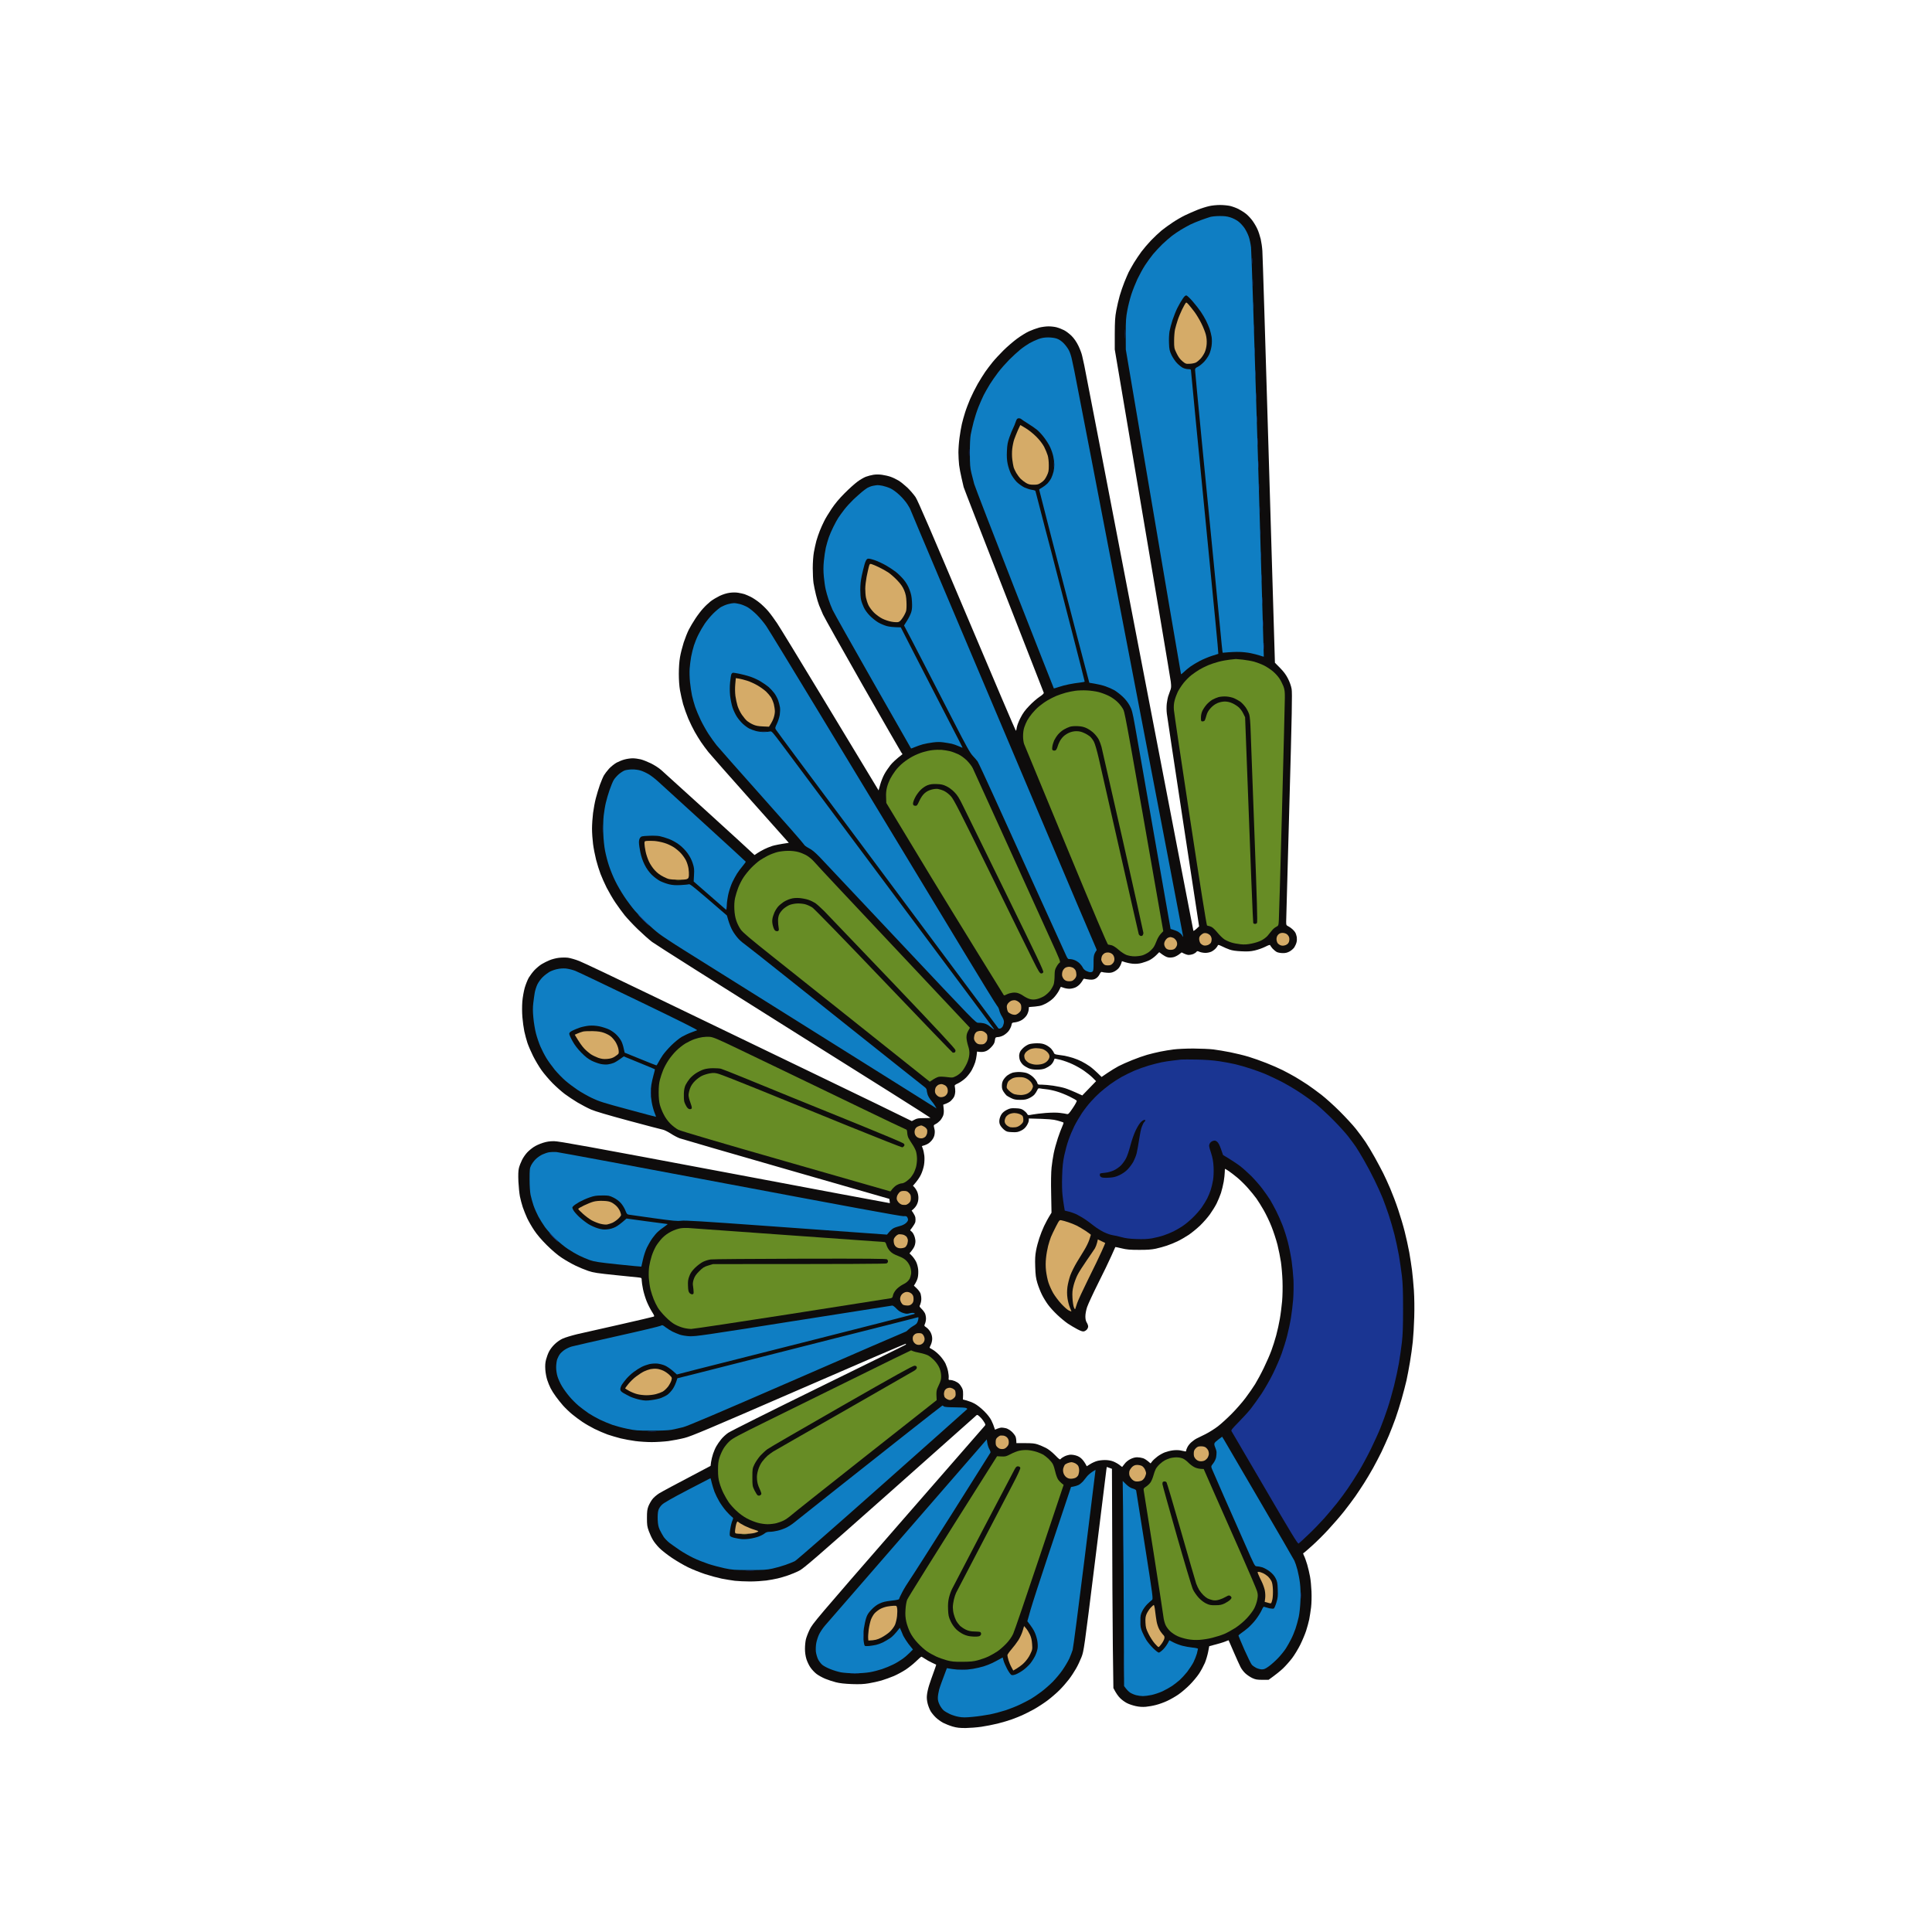 <svg xmlns="http://www.w3.org/2000/svg" version="1.1" xmlns:xlink="http://www.w3.org/1999/xlink" width="512" height="512"><svg version="1.2" xmlns="http://www.w3.org/2000/svg" viewBox="0 0 2800 2800" width="512" height="512">
	<title>Kensho_Logo_Without_Text</title>
	<style>
		.s0 { fill: #0e0c0c } 
		.s1 { fill: #1a3592 } 
		.s2 { fill: #0f7ec3 } 
		.s3 { fill: #678c25 } 
		.s4 { fill: #d5ab68 } 
	</style>
	<g id="SvgjsG1013">
		<path id="SvgjsPath1012" class="s0" d="m1752.5 298.7c-3.8 0.8-11.5 3.2-17 5.4-5.5 2.2-13.6 5.8-18 7.9-4.4 2.1-12.3 6.6-17.5 10.1-5.2 3.4-12.7 8.8-16.5 11.9-3.8 3.2-10.7 9.6-15.3 14.4-4.5 4.7-10.8 12.1-14 16.4-3.1 4.2-8 11.5-10.9 16.2-2.8 4.7-6.2 10.8-7.6 13.5-1.3 2.8-4.1 9.3-6.2 14.5-2.1 5.2-5.1 14-6.7 19.5-1.6 5.5-3.8 15.2-5 21.5-1.8 9.5-2.1 15.5-2.2 34v22.5c62.2 366.6 80.6 476.8 81.2 481.5 0.8 7.5 0.7 9.1-1.1 13.5-1 2.8-2.3 6.4-2.8 8-0.5 1.6-1.4 6.1-1.9 10-0.5 4.3-0.5 10.1 0.1 15 0.5 4.4 11.3 75.5 23.8 158l22.9 150c-6.4 6.2-8 7.1-8.3 6.3-0.2-0.7-35.6-183.8-78.5-406.8-42.9-223-78.7-408.6-79.6-412.5-0.8-3.8-2.2-9.9-3-13.5-0.7-3.6-3.3-10.3-5.6-15-2.8-5.7-6-10.3-9.7-14.1-3.1-3.1-8.1-6.9-11.1-8.4-3-1.5-7.8-3.4-10.5-4.1-2.8-0.8-8.2-1.4-12-1.4-3.9 0-10.1 0.9-14 1.9-3.8 1.1-10.4 3.5-14.5 5.4-4.1 1.9-12 6.8-17.5 10.9-5.5 4.1-14.3 11.7-19.5 16.9-5.2 5.2-12.3 12.8-15.6 16.9-3.3 4.1-8.1 10.4-10.6 14-2.5 3.6-7.4 11.5-10.9 17.5-3.4 6-8.4 16-11 22-2.5 6-5.9 14.8-7.3 19.5-1.5 4.7-3.6 12.1-4.6 16.5-1 4.4-2.6 13.3-3.4 19.8-0.9 6.4-1.6 16.1-1.6 21.5 0 5.3 0.5 13.5 1 18.2 0.6 4.7 2.2 13.2 3.6 19 1.3 5.8 2.7 11.6 3 13 0.3 1.4 26.5 68.7 58.1 149.5 31.7 80.9 57.8 147.7 58 148.5 0.3 1-1.9 3.1-6.3 6-3.7 2.5-10.4 8.3-14.8 13-6.1 6.3-9.3 10.8-12.7 17.5-2.6 5-4.9 11.1-5.3 13.8-0.3 2.6-0.9 4.7-1.4 4.7-0.4 0-32.2-74.6-70.7-165.7-51.7-122.3-71.2-167.6-74.6-172.8-2.6-3.8-8-10.1-12.1-14-4.1-3.8-9.9-8.5-12.9-10.2-3-1.8-8-4.2-11.2-5.3-3.1-1.1-8.7-2.4-12.5-2.9-4.1-0.6-8.9-0.6-12.5 0-3.1 0.5-8.1 1.8-11 2.9-2.8 1.1-8.4 4.3-12.2 7.2-3.8 2.8-12.2 10.3-18.5 16.7-7.8 7.8-14 15.2-18.9 22.6-4 6-8.9 14-10.7 17.8-1.9 3.7-4.7 10-6.3 14-1.6 3.9-3.8 10.6-5 14.7-1.1 4.1-2.7 11.5-3.6 16.5-0.9 5.2-1.6 14.9-1.6 23 0 7.7 0.5 17.4 1.1 21.5 0.6 4.1 2.3 11.9 3.6 17.3 1.3 5.3 3.3 12.1 4.5 15 1.1 2.8 3.7 8.8 5.6 13.2 2 4.4 27.9 50.5 57.5 102.5 29.7 52 54.8 95.7 55.9 97.3l1.9 2.7c-9.6 7.4-14.7 12.4-17.6 16-2.8 3.6-6.8 9.4-8.7 13-2 3.6-4.7 10.3-6 15l-2.4 8.5c-22.4-37.2-53.9-89.2-84.3-139.5-30.4-50.3-58.6-96.5-62.6-102.5-4-6-9.9-14.1-13.1-17.8-3.2-3.8-9-9.4-12.8-12.4-3.8-3.1-9.5-6.8-12.5-8.3-3-1.5-7.1-3.2-9-3.9-1.9-0.6-6-1.5-9-2-3.4-0.6-8.1-0.6-12.5 0-4.4 0.6-9.8 2.3-14.5 4.5-4.1 2-10 5.5-13 7.8-3 2.4-7.9 6.9-10.8 10.2-3 3.2-8.1 9.9-11.4 14.9-3.3 5-7.6 12.2-9.5 16-2 3.9-5.3 12.2-7.4 18.5-2 6.3-4.5 16-5.4 21.5-1.1 6.2-1.7 15.4-1.7 24 0 8.7 0.6 17.8 1.7 24 1 5.5 3 14.5 4.5 20 1.6 5.5 5 15 7.5 21 2.6 6 6.8 14.6 9.3 19 2.5 4.4 6.6 11.2 9.2 15 2.6 3.8 7.4 10.4 10.7 14.5 3.3 4.1 30.9 35.4 61.3 69.5l55.2 62c-13.7 2-20.6 3.5-24.2 4.6-3.6 1.2-8.8 3.3-11.5 4.7-2.8 1.3-7 3.8-9.5 5.4l-4.5 3c-4.7-4.6-33.7-31-67.5-61.8-33.8-30.7-64.2-58.3-67.5-61.2-3.3-3-10-7.3-15-9.8-5-2.4-11.7-5.1-15-5.9-3.3-0.8-8.5-1.5-11.5-1.5-3 0-8.2 0.7-11.5 1.6-3.3 0.8-8.7 3-11.9 4.7-3.2 1.8-8.1 5.7-10.9 8.7-2.7 3-6 7.3-7.3 9.5-1.3 2.2-4 8.5-6 14-1.9 5.5-4.6 14.3-5.9 19.5-1.4 5.2-3.1 14.8-4 21.3-0.8 6.4-1.5 16.7-1.5 22.7 0 6 0.7 16.1 1.5 22.3 0.8 6.1 2.8 16.4 4.4 22.7 1.6 6.3 4.5 15.5 6.4 20.5 1.9 5 5.9 14 8.9 20 3.1 6 8.7 15.7 12.6 21.5 3.9 5.8 10 14.1 13.5 18.5 3.6 4.4 12 13.4 18.8 20 6.8 6.6 16.2 15 20.9 18.6 4.7 3.6 97.5 62.3 206.2 130.5 108.8 68.1 197.5 124.1 197.2 124.4-0.3 0.3-4.7 0.5-9.7 0.5-7.5 0-9.9 0.4-13.2 2.2l-4 2.1c-13.2-6.7-74.4-36.3-144.5-70.1-70.1-33.8-172.5-83.2-227.5-109.7-55-26.6-104.5-50.1-110-52.2-5.5-2.2-12.9-4.3-16.5-4.8-3.6-0.4-9.6-0.3-13.5 0.2-3.9 0.5-9.7 2-13 3.4-3.3 1.3-8.4 3.9-11.4 5.7-2.9 1.7-7.6 5.7-10.5 8.7-2.8 3-6.5 8-8.3 11-1.7 3-4.3 9.5-5.8 14.5-1.4 5.1-3 13.8-3.5 20-0.5 6.8-0.5 15.5 0.1 22.8 0.5 6.4 1.8 15.6 2.8 20.5 1 4.8 3.1 12.3 4.5 16.7 1.5 4.4 5.2 13 8.2 19 3 6 8.5 15.3 12.2 20.5 3.7 5.2 11 13.7 16.2 19 5.2 5.2 13.1 12.2 17.5 15.5 4.4 3.3 12.7 8.8 18.5 12.3 5.8 3.4 14.5 8 19.5 10.2 5.9 2.6 24.6 8.1 55 16.3 25.3 6.8 47.6 12.7 49.5 13 1.9 0.4 6.9 2.9 11 5.5 4.1 2.7 10 5.8 13 6.9 3 1.1 72.6 21.3 154.7 44.9l149.2 42.9c0.7 4.7 0.8 6.1 0.7 6.2 0 0.2-107.6-20-239.1-44.8-197.1-37.1-240.5-45-247.5-45-6.3 0-10.6 0.6-16.5 2.5-4.4 1.4-10.4 4.1-13.2 6.1-2.9 1.9-7.1 5.4-9.3 7.8-2.2 2.3-5.6 7.1-7.4 10.7-1.8 3.6-3.9 9-4.6 12-0.9 3.9-1.1 9.6-0.7 19.5 0.4 7.7 1.4 17.4 2.2 21.5 0.8 4.1 2.7 11.1 4.1 15.5 1.5 4.4 4.4 11.6 6.4 16 2.1 4.4 6.6 12.3 10.1 17.5 4.1 6.2 10.4 13.6 18.3 21.5 7.7 7.6 15.6 14.4 21.6 18.3 5.2 3.5 14 8.5 19.5 11.2 5.5 2.7 14 6.2 19 7.9 7.7 2.6 13.3 3.4 39.5 6.1 16.8 1.7 32.2 3.3 34.3 3.5 3.5 0.5 3.7 0.7 3.7 4.3 0 2 0.9 7.7 1.9 12.7 1 5 3.4 12.8 5.3 17.5 1.9 4.7 5.3 11.4 7.6 15 3.6 5.7 3.9 6.6 2.4 7.2-0.9 0.4-22.8 5.5-48.7 11.4-25.8 5.8-53.7 12.1-62 14-8.2 2-17.8 4.9-21.2 6.5-3.6 1.6-8.6 5.2-11.6 8.2-3 2.8-6.6 7.6-8 10.5-1.5 2.8-3.4 8-4.3 11.5-1.2 4.5-1.5 8.5-1.1 14.7 0.3 4.7 1.6 11.4 2.8 15 1.1 3.6 3.4 9 4.9 12 1.5 3 4.9 8.4 7.6 12 2.6 3.6 7.2 9.4 10.3 12.9 3.1 3.5 9 9.2 13.1 12.6 4.1 3.4 10.9 8.5 15 11.2 4.1 2.8 12 7.3 17.5 10.1 5.5 2.7 14 6.4 19 8.2 5 1.7 13.5 4.2 19 5.6 5.5 1.3 15.1 3.1 21.3 3.9 6.1 0.8 16.8 1.5 23.7 1.5 6.9 0 17.8-0.7 24.3-1.5 6.4-0.9 16.9-2.9 23.2-4.5 9.8-2.4 35-13.1 165.8-69.9 84.8-36.9 154.5-66.9 155-66.6 0.4 0.3 0.2 0.9-0.3 1.4-0.5 0.5-57.2 28.4-126 62.1-68.7 33.7-127.8 63.2-131.2 65.6-3.5 2.4-8.2 6.8-10.4 9.7-2.3 2.8-5.3 7.2-6.7 9.7-1.5 2.5-3.6 7.4-4.8 11-1.2 3.6-2.5 9-2.9 12l-0.7 5.5c-52.9 27.8-71.2 37.7-74.7 39.9-3.6 2.3-8 6.1-9.8 8.6-1.9 2.5-4.4 7-5.6 10-1.7 4.5-2.1 7.6-2.1 17 0 10.1 0.3 12.4 2.7 19 1.5 4.1 4.2 10 6 12.9 1.7 3 5.9 8.2 9.2 11.5 3.3 3.4 11.5 9.8 18.3 14.4 6.7 4.5 17.3 10.7 23.5 13.7 6.1 3 17.3 7.4 24.7 9.9 7.4 2.4 18.2 5.3 24 6.5 5.8 1.1 14.3 2.5 19 3.1 4.7 0.5 14.6 1 22 1 7.4 0 18-0.7 23.5-1.4 5.5-0.8 12.9-2.1 16.5-3 3.6-0.8 10.3-2.8 15-4.4 4.7-1.6 12-4.6 16.2-6.8 6.7-3.4 22.5-17.1 130-112.4 67.3-59.7 123.5-109.7 125.1-111.2 2.3-2.4 3-2.6 4.4-1.5 0.9 0.6 2.9 2.5 4.5 4.2 1.5 1.7 3.5 4.4 4.5 6.2 1.7 3 1.7 3.3 0.2 5-1 1-57.4 65.7-125.4 143.8-118.7 136.3-123.8 142.4-128 151-2.4 4.9-4.9 11.5-5.6 14.5-0.7 3-1.3 9.1-1.3 13.5 0 5.4 0.7 10.3 2.1 15 1.2 3.8 3.9 9.5 6.1 12.5 2.1 3 6.1 7.2 8.8 9.2 2.7 2 8.3 5.1 12.4 6.8 4.1 1.7 11.1 4 15.5 5.1 5.5 1.4 12.8 2.2 23 2.6 11 0.4 17.6 0.1 24.5-1.1 5.2-0.8 13.5-2.7 18.5-4.1 5-1.5 13-4.4 18-6.5 5-2.2 12.6-6.3 17-9.2 4.4-2.9 11.2-8.3 15-12 3.8-3.7 7.3-6.7 7.8-6.8 0.4 0 2.6 1.3 5 2.9 2.3 1.6 6.9 4.2 10.2 5.7 3.3 1.5 6.1 2.9 6.3 3 0.1 0.2-1.6 5.2-3.8 11.2-2.2 5.9-5.1 14.3-6.5 18.7-1.4 4.4-2.8 10.7-3.1 14-0.5 4.1-0.1 8 1 12.5 0.9 3.6 2.9 8.5 4.3 11 1.5 2.5 4.8 6.5 7.4 9 2.5 2.5 7.3 5.9 10.5 7.7 3.3 1.7 9.5 4.2 13.9 5.5 6.3 1.8 10.3 2.2 19 2.2 6-0.1 16.2-0.9 22.5-1.8 6.3-0.9 17.1-3 24-4.7 6.9-1.7 16.1-4.5 20.5-6.1 4.4-1.6 11.2-4.3 15-6 3.8-1.7 11.5-5.6 17-8.6 5.5-3.1 14.3-8.8 19.5-12.7 5.2-3.9 13.1-10.7 17.5-15.1 4.4-4.4 10.5-11.4 13.6-15.5 3.1-4 7.7-11 10.2-15.4 2.6-4.4 6.2-12.1 8.1-17 3.4-8.9 3.7-10.8 19.6-139 8.8-71.5 16.3-131.5 16.5-133.2l0.5-3.3 7.5 2.7c0.5 154.8 0.9 226.4 1.3 258.8l0.8 59c4 7.8 7.2 12 9.7 14.5 2.4 2.5 6.9 5.7 9.8 7.2 3 1.6 8.8 3.5 12.9 4.4 5 1.1 9.8 1.4 14.5 1 3.8-0.3 10.6-1.5 15-2.7 4.4-1.1 11.6-3.7 16-5.8 4.4-2 11.6-6.1 16-9.1 4.4-3 11.8-9.3 16.5-14 4.7-4.7 10.9-12.1 13.8-16.5 2.9-4.4 6.6-11.4 8.4-15.5 1.7-4.1 3.8-11.3 4.7-15.8l1.6-8.4c14-3.6 20.3-5.6 23-6.7 2.8-1.2 5.1-2 5.1-1.9 0.1 0.2 3.4 7.7 7.3 16.8 3.9 9.1 8.4 18.9 9.9 21.9 1.5 3 4.7 7.2 7.2 9.4 2.5 2.3 7 5.3 10 6.7 4.6 2.1 7 2.5 14.5 2.5h9c10.8-7.7 17.1-12.9 20.9-16.5 3.8-3.6 9.7-10.3 13.3-15 3.5-4.7 8.8-13.4 11.8-19.5 3-6.1 6.8-15.1 8.4-20 1.6-4.9 3.6-12.4 4.5-16.5 0.8-4.1 2-12 2.7-17.5 0.7-5.8 0.9-15.5 0.6-23-0.3-7.2-1.2-16.8-2.1-21.5-0.8-4.7-2.7-12.6-4.1-17.5-1.5-4.9-3.5-10.7-4.6-12.7-1-2.1-1.6-3.8-1.1-3.8 0.4 0.1 6.1-4.8 12.7-10.8 6.6-5.9 17.4-16.6 23.9-23.8 6.6-7.1 16.7-18.7 22.4-25.9 5.6-7.2 13.1-17 16.5-22 3.4-4.9 9.1-13.5 12.6-19 3.5-5.5 9.3-15.2 12.8-21.5 3.5-6.3 9.1-17 12.4-23.7 3.2-6.8 8.1-17.6 10.8-24 2.7-6.5 7-17.5 9.5-24.5 2.5-7.1 6.6-19.9 9-28.5 2.5-8.7 5.6-20.8 7-26.8 1.3-6 3.6-18 5-26.5 1.5-8.5 3.3-21.8 4.1-29.5 0.8-7.7 1.8-23.7 2.1-35.5 0.4-13.2 0.2-28.3-0.5-39-0.7-9.6-1.9-22.7-2.7-29-0.8-6.3-2.6-18-4-26-1.5-8-4.4-21.5-6.6-30-2.1-8.5-6.4-22.9-9.5-32-3-9.1-8.2-22.8-11.5-30.5-3.3-7.7-7.9-17.8-10.3-22.5-2.3-4.7-7.8-14.8-12-22.5-4.3-7.7-10.3-17.8-13.5-22.5-3.1-4.7-9.4-13.2-14-19-4.6-5.8-15.2-17.2-23.5-25.5-8.2-8.2-20.2-19-26.5-23.9-6.3-4.9-15.3-11.4-20-14.6-4.7-3.1-12.5-8-17.5-11-5-2.9-13.3-7.4-18.5-10-5.2-2.6-15.8-7.3-23.5-10.3-7.7-3.1-19.4-7.2-26-9.2-6.6-2-18.5-4.9-26.5-6.5-8-1.6-19-3.4-24.5-4.1-5.5-0.7-18.5-1.2-29-1.3-10.5 0-23.3 0.6-28.5 1.3-5.2 0.6-14 2.1-19.5 3.2-5.5 1.1-14 3.2-19 4.6-5 1.4-14.6 4.8-21.5 7.6-6.9 2.7-15.9 6.8-20 8.9-4.1 2.2-11.3 6.6-16 9.8l-8.5 5.8c-8.5-8.5-13.7-12.9-17-15.3-3.3-2.3-8.7-5.6-12-7.2-3.3-1.7-8.9-4-12.5-5.1-3.6-1.1-9-2.5-12-3.1-3-0.5-7.6-1.2-10.2-1.5-3.8-0.5-4.9-1.1-5.5-2.8-0.4-1.3-2.1-3.8-3.7-5.7-1.7-1.9-5.3-4.5-8.1-5.8-3.8-1.7-6.7-2.3-12.5-2.3-4.1 0-9.3 0.6-11.4 1.3-2.1 0.6-5.7 2.8-7.9 4.7-2.2 1.9-4.6 4.7-5.3 6.3-0.8 1.5-1.4 4.3-1.4 6.2 0 1.9 0.6 5 1.4 6.8 0.7 1.7 2.6 4.4 4.2 5.9 1.6 1.5 5.2 3.7 7.9 4.9 3.7 1.5 7 2.1 12.5 2.1 5.2 0 8.9-0.6 12-1.9 2.5-1.1 5.8-3.1 7.5-4.5 1.7-1.4 3.6-4 4.4-5.9 0.8-1.9 1.5-3.5 1.5-3.7 0.1-0.1 3.9 0.7 8.6 1.8 4.7 1.2 12.5 4 17.5 6.4 5 2.3 12.4 6.5 16.5 9.4 4.1 2.8 9.8 7.4 12.5 10.1l5 5-20 20.7c-14-6.5-21.2-9.3-25-10.5-3.8-1.2-11.5-2.8-17-3.6-5.5-0.8-12.8-1.5-16.2-1.5-6.2 0-6.3 0-7.2-3.2-0.6-1.8-3.2-5.3-5.8-7.8-3.1-2.9-6.7-5-9.8-6-2.8-0.8-7.7-1.4-11-1.4-3.3 0-7.6 0.6-9.5 1.2-1.9 0.6-5.1 2.3-7 3.7-1.9 1.4-4.5 4.3-5.7 6.3-1.6 2.5-2.3 5.3-2.3 8.7-0.1 3.8 0.6 6 2.6 9 1.5 2.2 3.4 4.6 4.3 5.3 0.9 0.7 3.9 2.4 6.6 3.7 4 2 6.6 2.5 13 2.5 6.3 0 9-0.5 13-2.4 2.8-1.3 6.2-3.6 7.6-5.2 1.4-1.6 3.2-4.4 4-6.2 1.2-2.8 1.8-3.2 3.9-2.8 1.4 0.3 5.4 0.8 9 1.2 3.6 0.3 10.3 1.7 15 3.1 4.7 1.3 13.1 4.6 18.8 7.4 5.6 2.7 10.4 5.5 10.7 6.2 0.3 0.6-2.2 5.4-5.7 10.5-5.7 8.4-6.5 9.3-8.8 8.7-1.4-0.4-5.9-1.1-10-1.6-4.8-0.6-12.1-0.5-20.5 0.1-7.2 0.6-15.8 1.6-19.3 2.3-6.3 1.2-6.3 1.2-7.8-1.3-0.8-1.4-3.1-3.6-5.1-5-3-2-5.1-2.6-11.2-2.8-6.5-0.3-8.4 0-12.8 2.2-3.3 1.6-6.3 4-7.8 6.4-1.4 2-2.8 5.7-3.1 8.2-0.4 3.2 0 5.5 1.3 7.9 1 1.9 3.5 4.8 5.6 6.5 3.5 2.8 4.7 3.1 11.5 3.4 6.6 0.3 8.4 0 13-2.2 3.8-1.9 6-3.9 8.2-7.3 1.7-2.7 3-6 3-7.5v-2.8c29.9 0.7 35.2 1.3 41.5 3 4.4 1.2 8.3 2.5 8.7 2.8 0.4 0.4-0.4 3-1.7 5.7-1.3 2.8-4.2 10.4-6.4 17-2.2 6.6-4.9 16.5-6 22-1.1 5.5-2.5 14.7-3.1 20.5-0.7 6.6-1 20.8-0.6 38l0.5 27.5c-5.3 8.5-8.6 14.8-10.8 19.5-2.2 4.7-5.3 12.5-6.9 17.5-1.7 5-3.8 13-4.7 18-1.3 6.9-1.6 12.4-1.2 23.5 0.4 11.9 0.9 16.1 3.1 23.5 1.5 5 4.5 12.6 6.7 17 2.2 4.4 6.2 10.9 8.9 14.5 2.6 3.6 8.5 10.1 13.2 14.5 4.6 4.4 11.5 10.1 15.3 12.7 3.9 2.6 10.2 6.3 14 8.3 5 2.6 7.7 3.5 9.5 3 1.4-0.3 3.3-1.6 4.3-2.8 1-1.2 1.8-3.2 1.7-4.4 0-1.3-0.9-3.8-2-5.5-1.4-2.3-2-5.1-2-9 0-3.5 1-8.9 2.5-13.5 1.5-4.3 8.6-19.7 15.9-34.3 7.4-14.6 15.9-32.3 19.1-39.5 3.1-7.2 5.8-13.1 5.9-13.2 0-0.2 4.1 0.7 9.1 1.9 7.3 1.8 12 2.2 25 2.2 11.8 0.1 18.2-0.4 24.5-1.7 4.7-1 11.9-3 16-4.4 4.1-1.3 11.1-4.2 15.5-6.3 4.4-2.1 11.6-6.3 16-9.2 4.4-2.9 11.8-9 16.5-13.4 4.7-4.5 11.2-11.9 14.5-16.5 3.3-4.6 7.7-11.7 9.8-15.9 2-4.1 4.8-10.9 6.2-15 1.3-4.1 3.1-11.5 4-16.5 0.8-5 1.5-11.1 1.5-13.7 0-2.7 0.2-4.8 0.5-4.8 0.3 0 2.6 1.4 5.3 3.2 2.6 1.7 8.2 6.1 12.6 9.7 4.3 3.6 11.2 10.4 15.3 15.1 4.2 4.7 9.6 11.4 12.2 15 2.5 3.5 7.3 11.2 10.6 17 3.3 5.8 8.4 16.3 11.2 23.5 2.9 7.2 6.8 19.1 8.7 26.5 1.8 7.4 4.1 18.7 5 25 0.9 6.3 2 18.7 2.3 27.5 0.3 9.6 0.1 21.4-0.6 29.5-0.7 7.4-2.1 18.9-3.3 25.5-1.1 6.6-3.5 17.4-5.3 24-1.8 6.6-4.9 16.5-7 22-2 5.5-6.9 16.8-10.9 25-4 8.3-9.7 18.8-12.6 23.5-2.9 4.7-9.1 13.7-13.9 20-4.7 6.3-13.8 16.7-20.1 23-6.3 6.4-15.3 14.6-20 18.2-4.7 3.6-12.8 8.7-18 11.3-5.2 2.5-11 5.4-12.8 6.3-1.9 0.9-5.2 3.3-7.4 5.2-2.3 1.9-4.9 5.2-5.9 7.3-1.1 2-1.9 4.4-1.9 5.2 0 1-0.6 1.3-1.7 0.9-1-0.3-4-0.9-6.8-1.4-2.7-0.5-7.7-0.5-11 0-3.3 0.4-8.5 1.8-11.5 2.9-3 1.2-7.9 3.9-10.7 6.1-2.9 2.2-6.3 5.3-7.5 6.9l-2.3 3c-5.6-5-9-7-11.1-7.6-2.1-0.7-5.9-1.3-8.4-1.3-3 0-6.3 0.9-9.9 2.7-3.4 1.8-6.6 4.4-8.5 7.1-1.7 2.3-3.2 4.2-3.3 4.2-0.2 0-2-1.3-4-3-2.1-1.6-6.2-3.9-9-5-3.4-1.3-7.7-2-12-2-3.8 0-9 0.6-11.8 1.5-2.7 0.8-7.1 2.8-9.7 4.5l-4.8 3c-2.5-5-4.9-8.2-6.9-10.3-2.5-2.6-5.3-4.3-9.1-5.4-3.3-0.9-7-1.3-9.2-0.9-2.1 0.3-5.5 1.4-7.5 2.5-2.1 1-4.4 2.6-5 3.5-1.2 1.4-2.2 0.7-8.5-5.8-4.7-4.7-9.5-8.4-13.3-10.3-3.3-1.7-8.5-3.9-11.5-4.9-4.3-1.5-8.4-1.9-18.3-1.9h-12.7c0-5-0.6-8-1.3-9.7-0.8-1.8-3.3-5-5.5-7-2.3-2.1-5.9-4.2-7.9-4.8-2.1-0.5-5-1-6.5-1-1.6 0-4.4 0.7-6.3 1.5l-3.5 1.5c-1.8-5.8-3.6-10.2-5.3-13.5-1.9-3.8-5.7-8.7-10.6-13.5-4.3-4.3-10.2-8.9-13.6-10.7-3.3-1.8-8.5-3.8-11.5-4.6l-5.5-1.4c0.6-11.3 0.3-13.7-1.3-16.8-1.1-2.2-3.1-5-4.4-6.2-1.2-1.2-4-2.9-6-3.7-2.1-0.9-5-1.6-6.5-1.6-2.6 0-2.8-0.3-2.4-3.3 0.2-1.7-0.2-5.9-0.9-9.2-0.6-3.3-2.4-8.5-3.8-11.5-1.5-3-5.1-8.1-8.2-11.4-3-3.2-7.5-7-10-8.4-2.5-1.4-4.6-2.7-4.7-2.9-0.2-0.2 0.6-2.1 1.7-4.3 1.1-2.3 2-6 2-8.7 0-3.1-0.8-6.4-2.3-9.3-1.3-2.5-3.9-5.6-5.9-7-3.6-2.5-3.6-2.5-2.2-5.7 0.8-1.8 1.4-5.1 1.4-7.3 0-2.2-0.6-5.5-1.3-7.2-0.8-1.8-3-4.9-5-6.8-3.4-3.4-3.5-3.6-2.1-6.2 0.7-1.6 1.5-4.9 1.6-7.5 0.1-2.7-0.4-6.4-1-8.3-0.6-1.9-3-5.3-5.4-7.6l-4.3-4.1c3.5-5.3 5-9 5.6-11.8 0.7-2.8 0.9-7.8 0.6-11.5-0.4-3.9-1.6-8.5-3.1-11.5-1.4-2.7-4.1-6.6-6-8.5l-3.5-3.5c5.6-6.5 7.3-9.8 8-13 0.9-4 0.8-6-0.4-10.5-0.9-3.2-2.7-6.4-4.1-7.7l-2.6-2.3c5.4-7 7.3-10.5 7.6-12.2 0.3-1.8 0.3-4.6 0-6.3-0.3-1.7-1.7-4.6-3-6.5l-2.4-3.5c4.1-3.2 6.3-6.1 7.5-8.6 1.5-2.9 2.3-6.2 2.3-9.9 0-3.4-0.8-7-2-9.5-1-2.2-2.8-4.9-3.9-6l-2-2c6.3-7 9.7-12.2 11.5-16 1.9-3.8 3.9-10.2 4.5-14 0.7-4 0.9-9.8 0.5-13.5-0.4-3.6-1.4-8.2-2.2-10.2l-1.4-3.8c6.9-1.8 10-3.7 12.6-6.4 2.7-2.6 4.6-5.7 5.4-8.6 0.7-2.5 0.9-6.1 0.6-8-0.3-1.9-0.9-4.4-1.2-5.5-0.4-1.6 0.2-2.3 2.7-3.5 1.7-0.8 4.6-3.1 6.4-5 1.7-1.9 3.7-5.3 4.5-7.5 0.8-2.6 1.1-6 0.6-9.7l-0.6-5.8c5.8-1.9 9-3.8 10.9-5.4 1.8-1.7 4-4.4 4.8-6.1 0.9-1.7 1.6-5 1.7-7.5 0-2.5-0.2-5.6-0.6-7-0.6-2.3-0.2-2.7 5-5.1 3.1-1.5 8.2-5.1 11.2-8.1 3-3 6.9-8.1 8.6-11.4 1.7-3.2 3.9-8.2 4.7-10.9 0.9-2.7 1.8-7.4 2.1-10.3l0.6-5.2c5 0.9 8.5 0.7 11 0 3.2-0.8 5.9-2.6 9.3-6.1 3.3-3.5 4.9-6 5.3-8.6 0.3-2.1 0.7-4.4 1-5 0.2-0.7 1.9-1.3 3.7-1.3 1.7 0 5.2-1 7.7-2.3 2.5-1.3 6-4.2 7.8-6.5 1.7-2.3 3.5-6 4-8.1 0.7-3.9 0.8-4 5.7-4.5 2.9-0.4 6.9-1.8 9.5-3.4 2.5-1.5 5.6-4.6 6.9-6.7 1.4-2.2 2.7-5.8 2.9-8l0.4-4c14.7-1 17.7-1.7 23.3-4.5 4-1.9 9.2-5.5 12.1-8.4 2.8-2.8 6.3-7.6 7.9-10.6 1.5-3 2.8-5.6 2.9-5.8 0-0.1 1.8 0.5 3.9 1.3 2 0.8 5.8 1.5 8.5 1.5 2.6 0 6.5-0.9 8.7-1.9 2.2-0.9 5.3-3.3 6.9-5.2 1.6-1.9 3.4-4.4 4-5.7 0.7-1.5 1.6-2.1 2.6-1.6 0.8 0.3 4 0.8 7 1.1 4.2 0.3 6.3 0 9-1.5 2.1-1.2 4.3-3.6 5.5-6 1.4-2.9 2.4-3.9 3.5-3.5 0.8 0.4 4.2 0.9 7.5 1.1 4.6 0.3 7-0.1 10-1.6 2.2-1 5.1-3.2 6.5-4.8 1.4-1.6 3.1-4.6 3.8-6.7l1.2-3.7c6.6 2.4 11.7 3.3 15.5 3.7 4.9 0.4 8.9 0.1 13.3-1.1 3.4-0.9 8.5-2.7 11.2-4.1 2.8-1.4 7-4.5 9.5-7l4.5-4.5c7.3 5.7 10.6 7.2 13.3 7.6 2.3 0.4 5.9 0.1 8.2-0.6 2.2-0.7 5.6-2.5 7.5-4l3.5-2.7c5.4 2.9 8.5 3.7 10.3 3.7 1.7 0 4.7-0.6 6.5-1.3 1.7-0.8 3.8-2.1 4.5-3 1.1-1.5 1.5-1.6 4.7-0.2 1.9 0.8 5.8 1.5 8.5 1.5 2.9 0 6.6-0.8 8.8-1.9 2-1 4.8-3.1 6.2-4.7 1.4-1.6 2.8-3.5 3-4.3 0.4-1.1 1.7-0.7 6 1.4 3 1.5 8 3.7 11 4.7q5.5 2 17 2.5c9 0.5 13.3 0.2 19.5-1.2 4.4-1 11.2-3.4 15-5.3 5.5-2.8 7.1-3.2 7.4-2.1 0.3 0.8 1.9 2.9 3.5 4.8 1.7 1.8 4.4 4 6.1 4.9 1.7 0.8 5.5 1.5 8.5 1.5 4 0.1 6.7-0.6 10-2.4 2.4-1.3 5.5-4 6.8-5.9 1.2-1.9 2.7-5.2 3.2-7.3 0.6-2 0.7-5.4 0.4-7.5-0.4-2-1.2-4.8-1.9-6.2-0.7-1.4-2.6-3.7-4.2-5.1-1.5-1.5-4.3-3.4-6-4.3-3.1-1.5-3.3-1.9-3.3-6.9 0-2.8 2.1-78.3 4.6-167.7 3.8-135.9 4.3-163.6 3.3-169.5-0.7-4.2-2.8-10.2-5.3-15-2.9-5.7-6.2-10.1-11.5-15.5l-7.4-7.5c-0.6-20.1-4.5-152.5-9.2-307-4.6-154.6-8.6-285.1-9-290-0.3-5-1.4-12.6-2.4-17-1.1-4.4-3.1-10.7-4.6-14-1.4-3.3-4.6-8.8-7.1-12.3-2.4-3.4-6.8-8.1-9.6-10.3-2.9-2.3-7.9-5.4-11-7-3.2-1.6-8.6-3.6-12-4.4-3.5-0.8-10.1-1.4-14.8-1.4-4.7 0-11.7 0.7-15.5 1.6z"></path>
		<path id="SvgjsPath1011" class="s1" d="m1814.3 378.5c0 3.9 0.2 5.2 0.4 3 0.2-2.2 0.2-5.4 0-7-0.2-1.6-0.4 0.1-0.4 4zm1 31.5c0 4.7 0.2 6.5 0.4 4 0.2-2.5 0.2-6.3 0-8.5-0.2-2.2-0.4-0.2-0.4 4.5zm1 33c0 4.7 0.2 6.5 0.4 4 0.2-2.5 0.2-6.3 0-8.5-0.2-2.2-0.4-0.2-0.4 4.5zm1 32.5c0 4.4 0.2 6 0.4 3.5 0.2-2.5 0.2-6.1 0-8-0.2-1.9-0.4 0.1-0.4 4.5zm-186.9 8.5c0 5.8 0.1 8 0.3 5 0.2-3 0.2-7.8 0-10.5-0.2-2.8-0.3-0.3-0.3 5.5zm187.9 24.5c0 4.4 0.2 6 0.4 3.5 0.2-2.5 0.2-6.1 0-8-0.2-1.9-0.4 0.1-0.4 4.5zm1 33c0 4.4 0.2 6 0.4 3.5 0.2-2.5 0.2-6.1 0-8-0.2-1.9-0.4 0.1-0.4 4.5zm1 33c0 4.4 0.2 6 0.4 3.5 0.2-2.5 0.2-6.1 0-8-0.2-1.9-0.4 0.1-0.4 4.5zm1 33c0 4.4 0.2 6 0.4 3.5 0.2-2.5 0.2-6.1 0-8-0.2-1.9-0.4 0.1-0.4 4.5zm1 32.5c0 4.7 0.2 6.5 0.4 4 0.2-2.5 0.2-6.3 0-8.5-0.2-2.2-0.4-0.2-0.4 4.5zm-418 16c0 4.7 0.2 6.5 0.4 4 0.2-2.5 0.2-6.3 0-8.5-0.2-2.2-0.4-0.2-0.4 4.5zm419 17c0 4.7 0.2 6.5 0.4 4 0.2-2.5 0.2-6.3 0-8.5-0.2-2.2-0.4-0.2-0.4 4.5zm-296 0.5c0 3.9 0.2 5.2 0.4 3 0.2-2.2 0.2-5.4 0-7-0.2-1.6-0.4 0.1-0.4 4zm297 32.5c0 4.7 0.2 6.5 0.4 4 0.2-2.5 0.2-6.3 0-8.5-0.2-2.2-0.4-0.2-0.4 4.5zm1 33c0 4.7 0.2 6.5 0.4 4 0.2-2.5 0.2-6.3 0-8.5-0.2-2.2-0.4-0.2-0.4 4.5zm1 33c0 4.7 0.2 6.5 0.4 4 0.2-2.5 0.2-6.3 0-8.5-0.2-2.2-0.4-0.2-0.4 4.5zm1 32.5c0 4.4 0.2 6 0.4 3.5 0.2-2.5 0.2-6.1 0-8-0.2-1.9-0.4 0.1-0.4 4.5zm1 33c0 4.4 0.2 6 0.4 3.5 0.2-2.5 0.2-6.1 0-8-0.2-1.9-0.4 0.1-0.4 4.5zm1 33c0 4.4 0.2 6 0.4 3.5 0.2-2.5 0.2-6.1 0-8-0.2-1.9-0.4 0.1-0.4 4.5zm1 33c0 4.4 0.2 6 0.4 3.5 0.2-2.5 0.2-6.1 0-8-0.2-1.9-0.4 0.1-0.4 4.5zm1 33c0 4.4 0.2 6 0.4 3.5 0.2-2.5 0.2-6.1 0-8-0.2-1.9-0.4 0.1-0.4 4.5zm-728.3 124.2c1.9 0.2 5.3 0.2 7.5 0 2.2-0.2 0.6-0.4-3.5-0.4-4.1 0-5.9 0.2-4 0.4zm-229.6 140.3c0 5.2 0.1 7.2 0.3 4.5 0.2-2.8 0.2-7 0-9.5-0.2-2.5-0.3-0.2-0.3 5zm179.9 112c0 4.1 0.2 5.9 0.4 4 0.2-1.9 0.2-5.3 0-7.5-0.2-2.2-0.4-0.6-0.4 3.5zm-121.3 20.5c4.7 4.7 8.7 8.5 9 8.5 0.3 0-3.2-3.8-7.7-8.5-4.5-4.7-8.6-8.5-9-8.5-0.4 0 3 3.8 7.7 8.5zm779.5 202.1c-2.2 0.2-7.8 0.9-12.5 1.5-4.7 0.5-11.9 1.7-16 2.5-4.1 0.9-12.2 2.9-18 4.6-5.8 1.7-15.1 5-20.8 7.4-5.6 2.4-14.1 6.6-19 9.3-4.8 2.7-12.3 7.6-16.7 10.8-4.4 3.3-10.9 8.5-14.5 11.7-3.6 3.2-9.6 9.2-13.3 13.4-3.8 4.2-9.6 11.7-12.9 16.7-3.3 5-8.2 13.3-10.8 18.5-2.6 5.2-6.4 14.2-8.4 20-2.1 5.8-4.8 15.9-6.2 22.5-1.9 9.1-2.7 16.4-3.1 30-0.4 11.2-0.1 21.8 0.6 28 0.6 5.5 1.6 12.7 2.2 16l1 6c8.8 1.9 14.6 4.1 18.4 6.1 3.8 2 9.5 5.4 12.5 7.5 3 2.1 8.4 6.2 12 9 3.6 2.8 9.9 6.7 14 8.7 4.1 2 9.7 3.9 12.5 4.3 2.7 0.3 8.6 1.7 13 2.9 5.7 1.6 11.8 2.4 21.5 2.7 9.7 0.4 16 0.1 22.5-1 5-0.9 12.6-2.8 17-4.3 4.4-1.5 10.7-4 14-5.7 3.3-1.6 9-4.9 12.7-7.3 3.8-2.4 10.5-7.9 15-12.3 4.6-4.3 10.6-11.2 13.4-15.2 2.8-4.1 6.4-9.9 7.9-12.9 1.5-3 3.8-8.4 5-12 1.2-3.6 2.8-10.1 3.5-14.5 0.8-5 1.1-12.2 0.8-19-0.5-8.6-1.3-13.2-3.8-21-3-9.1-3.1-10.3-1.9-13 0.9-1.8 2.6-3.3 4.7-4 2.7-0.8 3.6-0.7 6 1.1 1.9 1.5 3.6 4.7 5.7 10.7l3 8.6c13.2 7.9 20.4 12.8 24.5 15.9 4.1 3.1 11.5 9.8 16.5 14.7 4.9 5 12.2 13.3 16.1 18.5 3.9 5.2 9 12.5 11.3 16.2 2.2 3.8 6.2 11 8.7 16 2.6 5.1 6.6 14.3 9 20.3 2.4 6 5.9 17.1 7.8 24.5 1.9 7.4 4.4 19.8 5.5 27.5 1.1 7.7 2.3 20.3 2.7 28 0.3 7.9 0.1 20.1-0.5 28-0.6 7.7-2.1 19.6-3.2 26.5-1.1 6.9-3.6 18.3-5.4 25.5-1.8 7.2-5.4 18.8-8 26-2.5 7.2-8.2 20.2-12.5 29-4.3 8.8-11.9 22.1-16.8 29.5-5 7.4-12.1 17.3-15.8 22-3.8 4.7-11.8 13.4-17.8 19.5-8.5 8.6-10.7 11.3-9.9 12.5 0.5 0.8 22.3 38 48.4 82.7 38.2 65.5 47.7 81.1 48.9 80.3 0.8-0.4 7.3-6.4 14.5-13.3 7.2-6.8 17.5-17.5 23.1-23.8 5.5-6.3 13.6-15.9 18-21.4 4.4-5.5 11.3-14.9 15.5-21 4.2-6.1 11.6-17.5 16.4-25.5 4.8-8 12.7-22.6 17.5-32.5 4.8-9.9 11.1-23.6 13.8-30.5 2.8-6.9 7.3-19.3 10-27.5 2.8-8.3 7-23.1 9.5-33 2.5-9.9 5.7-24.8 7.1-33 1.4-8.3 3.3-21.8 4.3-30 1.3-11.4 1.7-23.1 1.7-48.5 0-25.9-0.4-36.8-1.7-48-1-8-2.9-21.3-4.3-29.5-1.5-8.3-4.3-21.8-6.4-30-2.1-8.3-5.8-21.1-8.3-28.5-2.5-7.4-6.4-18.5-8.8-24.5-2.4-6-7.8-18-12-26.5-4.1-8.5-11.1-21.6-15.4-29-4.3-7.4-9.4-16-11.5-19-2.1-3-7-9.8-11.1-15-4-5.2-13.9-16.1-21.9-24.1-8-8.1-19.2-18.4-25-23-5.8-4.5-16.6-12.3-24-17.1-7.4-4.9-19.6-12-27-15.8-7.4-3.7-17.8-8.6-23-10.8-5.2-2.1-14.7-5.6-21-7.6-6.3-2.1-16-4.9-21.5-6.2-5.5-1.3-16.1-3.3-23.5-4.4-8.6-1.3-20.4-2.2-32.5-2.4-10.5-0.2-20.8-0.2-23 0zm-768.2 47.9c0 4.4 0.2 6 0.4 3.5 0.2-2.5 0.2-6.1 0-8-0.2-1.9-0.4 0.1-0.4 4.5zm-141.3 210c3.6 3.6 6.7 6.5 7 6.5 0.3 0-2.3-2.9-5.7-6.5-3.4-3.6-6.5-6.5-7-6.5-0.4 0 2.1 2.9 5.7 6.5zm196.5 143.2c2.2 0.2 6 0.2 8.5 0 2.5-0.2 0.7-0.4-4-0.4-4.7 0-6.7 0.2-4.5 0.4zm-59 138c3.3 0.2 8.3 0.2 11 0 2.8-0.2 0.1-0.3-6-0.3-6 0-8.3 0.1-5 0.3zm688 154.3c0 34.4 0.1 48.3 0.2 31 0.2-17.3 0.2-45.4 0-62.5-0.1-17.1-0.2-2.9-0.2 31.5zm-546 47.7c3.3 0.2 8.3 0.2 11 0 2.8-0.2 0.1-0.3-6-0.3-6 0-8.3 0.1-5 0.3zm803.8 35.8c0 4.4 0.2 6 0.4 3.5 0.2-2.5 0.2-6.1 0-8-0.2-1.9-0.4 0.1-0.4 4.5zm-233 37c0 3.8 0.2 5.2 0.4 3 0.2-2.2 0.2-5.3 0-7-0.2-1.7-0.4 0.2-0.4 4zm-401 21c0 4.4 0.2 6 0.4 3.5 0.2-2.5 0.2-6.1 0-8-0.2-1.9-0.4 0.1-0.4 4.5zm377.1 43c0 15.9 0.2 22.3 0.3 14 0.2-8.3 0.2-21.3 0-29-0.1-7.7-0.3-0.9-0.3 15zm-238.4 6.2c3 0.2 7.5 0.2 10 0 2.5-0.2 0-0.3-5.5-0.3-5.5 0-7.5 0.1-4.5 0.3zm-156.5 6c3.3 0.2 8.3 0.2 11 0 2.8-0.2 0.1-0.3-6-0.3-6 0-8.3 0.1-5 0.3z"></path>
		<path id="SvgjsPath1010" class="s2" d="m1754 314.4c-2.5 0.7-8.5 2.8-13.5 4.6-5 1.8-12 4.8-15.8 6.6-3.7 1.9-9.7 5.3-13.4 7.5-3.8 2.3-9.5 6.2-12.8 8.7-3.3 2.5-9.5 8-13.9 12.1-4.3 4.2-10.4 10.8-13.6 14.6-3.1 3.9-8.4 11.1-11.6 16-3.2 5-8.1 14-11 20-2.8 6.1-6.8 16.1-8.8 22.3-2 6.1-4.6 16.5-5.8 23-1.9 9.9-2.3 15.1-2.3 34.2l0.1 22.5c61.7 364.3 79.8 470.2 80 470.5 0.3 0.3 2.1-1.1 4.2-3.1 2-2 6.2-5.5 9.2-7.7 3-2.2 9.3-6 14-8.4 4.7-2.4 12.5-5.7 17.5-7.3 5-1.6 9.1-2.9 9.2-2.9 0.2-0.1-1.7-21-4.2-46.6-2.5-25.6-8.4-85.4-13-133-4.7-47.6-11.6-118.8-15.5-158.2-3.8-39.5-7-72.5-7-73.3 0-1.1-1.1-1.5-4-1.5-2.2 0-5.7-0.9-7.7-1.9-2.1-1.1-5.9-4.1-8.5-6.8-2.6-2.7-6.1-7.9-8-11.8-2.8-6.1-3.3-8.3-3.6-17-0.3-5.5 0.1-13.1 0.7-17 0.7-3.9 2.7-11.5 4.5-17 1.9-5.5 5-13.4 7.1-17.5 2.1-4.1 5.4-9.9 7.4-12.8 2.6-3.9 4.1-5.2 5.6-5 1 0.2 5.2 4.1 9.2 8.8 4.1 4.7 9.3 11.4 11.7 15 2.4 3.6 5.8 9.2 7.4 12.5 1.7 3.3 4 8.7 5.2 12 1.1 3.3 2.5 8.7 3 12 0.5 3.6 0.5 8.7-0.1 12.8-0.5 3.7-2 9.2-3.4 12.2-1.4 3-4.7 7.9-7.4 10.8-2.7 2.8-6.7 6.1-9 7.2-3.5 1.7-4.2 2.5-4.1 5 0 1.6 4.3 46.9 9.5 100.5 5.3 53.6 13.1 134 17.5 178.5 4.4 44.5 8.8 90.7 10 102.5 1.1 11.8 2.2 23 2.5 24.8l0.5 3.2c12-1.1 19.3-1.3 24-1.2 4.7 0.1 12.1 0.9 16.5 1.8 4.4 0.9 10.5 2.5 13.5 3.5 3 1 5.6 1.8 5.6 1.6 0.1-0.1-3.8-131.6-8.6-292.2-4.9-160.6-9.3-296.1-9.9-301-0.6-4.9-2-11.9-3.3-15.5-1.2-3.6-4-9.2-6.2-12.5-2.3-3.3-6.3-7.7-9.1-9.7-2.7-2.1-7.9-4.7-11.5-5.8-4.6-1.5-9.1-2-15.5-1.9-5 0-11 0.6-13.5 1.3zm-249 177c-3.6 1.3-9.4 4-13 6-3.6 2.1-9.7 6.3-13.5 9.4-3.8 3.1-11 9.7-15.9 14.6-4.9 5-12.1 13.1-15.9 18.1-3.8 5-9.3 12.8-12.2 17.5-2.9 4.7-6.9 11.8-8.9 15.7-2 4-5.4 11.8-7.6 17.3-2.2 5.5-5.3 15.1-6.9 21.2-1.6 6.2-3.5 14.7-4.3 18.8-0.8 4.6-1.3 15-1.2 27 0 16.5 0.4 20.9 2.2 28.5 1.2 5 3.1 12.1 4.1 16 1.1 3.9 27.4 72 58.5 151.5 31.2 79.5 56.7 144.6 56.9 144.7 0.1 0.2 3.4-0.8 7.2-2.1 3.8-1.3 10.6-3.1 15-3.9 4.4-0.9 11.3-2 15.3-2.4 4-0.4 7.2-1.1 7.2-1.5 0-0.5-8.5-34-19-74.5-10.4-40.6-23.6-91.6-29.3-113.3-5.8-21.7-13.2-50.3-16.6-63.5-3.5-13.2-6.4-24.5-6.5-25-0.2-0.5-2.5-1.3-5.2-1.6-2.7-0.4-7.6-2-10.9-3.5-3.2-1.6-8.2-5.2-11-7.9-2.7-2.8-6.5-8-8.2-11.5-1.8-3.6-4-10.1-4.9-14.5-1.2-5.8-1.5-11-1.1-19 0.4-9 1.1-12.6 3.7-20 1.8-5 4.1-10.8 5.3-13 1.1-2.2 2.8-6.2 3.7-9 1.3-4 2.2-5.1 4.1-5.3 1.3-0.1 3.1 0.4 3.9 1.1 0.8 0.8 5.3 3.8 10 6.7 4.7 2.9 10.5 6.9 13 9 2.5 2 7.1 7 10.2 11.1 3.1 4.1 7.1 10.3 8.7 13.9 1.7 3.6 3.8 9.6 4.6 13.5 0.8 3.9 1.5 9.1 1.5 11.8 0 2.6-0.5 7.1-1.1 10-0.6 2.8-2.2 7.2-3.4 9.7-1.3 2.5-3.8 6-5.7 7.9-1.8 1.8-5.2 4.4-7.5 5.7-2.4 1.3-4.3 2.6-4.3 2.9 0 0.3 7.9 31.2 17.6 68.8 9.7 37.5 26 100.4 36.3 139.7l18.8 71.5c12.2 1.9 19.2 3.7 23.3 5.1 4.1 1.4 10 4 13 5.7 3 1.8 8.4 5.9 12 9.3 4.2 3.9 7.8 8.6 10.2 13 3.3 6.1 4.1 9.5 7.7 29.4 2.2 12.4 7.2 40.5 11 62.5 3.9 22 11.3 64.8 16.6 95 5.3 30.3 12.9 73.4 16.8 95.9l7.2 40.9c6.2 1.8 9.6 3.2 11.5 4.4 1.9 1.2 4.2 3.3 5 4.7 0.8 1.4 1.6 2.5 1.8 2.3 0.1-0.1-34.9-182.7-77.8-405.7-42.9-223-78.9-409.5-80-414.5-1-5-2.6-12.4-3.5-16.5-0.8-4.1-2.7-10-4.2-13-1.5-3-5-7.8-7.8-10.6q-5-5-10-6.7c-3-1-8-1.7-12.5-1.7-5.3 0-9.4 0.7-14 2.4zm-240 212.7c-2.5 0.5-6.1 1.9-8 3-1.9 1.2-5.4 3.8-7.8 5.8-2.4 2-7.7 6.7-11.9 10.6-4.1 3.9-10.3 10.6-13.7 15-3.4 4.4-7.3 9.8-8.7 12-1.5 2.2-4.6 8-7.1 13-2.5 5-5.5 11.9-6.7 15.5-1.3 3.6-3.1 10.1-4.2 14.5-1 4.4-2.3 13.2-2.9 19.5-0.8 8.2-0.8 14.8 0 23 0.6 6.3 1.7 14.4 2.6 18 0.8 3.6 2.6 10.1 4.1 14.5 1.4 4.4 4.1 11.4 6 15.5 1.9 4.1 28.2 50.9 58.5 104 30.3 53.1 55.2 96.6 55.2 96.8 0.1 0.1 2.6-0.8 5.6-2.1 3-1.3 8.2-3.1 11.5-4 3.3-0.9 9.8-2.1 14.5-2.7 5.9-0.8 10.7-0.8 15.5-0.1 3.8 0.5 9.1 1.5 11.8 2 2.6 0.6 7.2 2.2 10.2 3.6 3 1.4 5.5 2.3 5.5 2 0-0.3-7.3-14.6-16.2-31.7-8.8-17.2-21.7-42.1-28.5-55.3-6.8-13.2-19.6-38.2-28.6-55.6l-16.2-31.7c-10.8-0.1-16.9-0.9-20.5-1.9-3.6-1-9.1-3.4-12.3-5.3-3.3-1.9-8.6-6.2-11.9-9.5-3.6-3.6-7.1-8.4-8.8-12-1.6-3.3-3.4-8.2-4-11-0.7-2.7-1.2-9.5-1.2-15 0-6.5 0.7-13.5 2.1-20 1.2-5.5 3-13 4.1-16.7 1.3-4.5 2.7-7.1 4-7.8 1.5-0.8 4.1-0.3 10.3 1.7 4.5 1.5 12 5 16.7 7.7 4.7 2.7 11.1 6.9 14.4 9.5 3.2 2.5 8.3 7.5 11.3 11.1 3.6 4.4 6.4 9.1 8.4 14.5 2.4 6.2 3.2 10.2 3.6 17.5 0.4 7 0.2 10.9-1 15-0.9 3-3.6 8.6-6.1 12.5l-4.4 7c5.8 10.9 16.8 32 28.1 54 11.3 22 30.9 60.3 43.7 85 18.8 36.7 24 45.9 27.9 50 2.6 2.8 5.7 6.3 6.9 8 1.1 1.7 11.1 23 22.2 47.5 11.1 24.5 38.9 85.7 61.7 136 22.9 50.3 42.7 94.1 44.2 97.3 2.4 5.3 2.8 5.8 5.8 5.7 1.8 0 5 0.7 7 1.6 2.1 0.8 5.3 2.9 7.1 4.7 1.8 1.8 3.8 4.5 4.5 6.1 0.7 1.6 2.8 3.7 4.9 4.7 2.1 1.1 4.8 1.9 6 1.9 1.3 0.1 2.9-0.5 3.5-1.2 0.9-0.9 1.2-4.7 1.2-11.8-0.1-8.4 0.2-11.3 1.7-14.4 1.1-2.1 2.2-4 2.6-4.2 0.5-0.2-0.1-2.1-1.1-4.1-1.1-2.1-40.5-94.9-87.6-206.3-47.1-111.4-107.3-253.5-133.6-315.8-26.3-62.2-47.9-113.4-47.9-113.7 0-0.3-1.8-3.3-3.9-6.7-2.2-3.5-7.2-9.4-11.3-13.2-4.4-4.2-9.7-8.1-13.3-9.8-3.3-1.5-8.5-3.2-11.5-3.8-3-0.6-6.4-1-7.5-0.9-1.1 0.1-4 0.5-6.5 1zm-210 171.5c-3 0.8-7.5 2.7-10 4.1-2.5 1.5-7.7 5.8-11.6 9.7-3.9 3.9-9.3 10.5-12.1 14.6-2.8 4.1-6.8 11.1-9 15.5-2.3 4.4-5.2 11.6-6.6 16-1.4 4.4-3.2 11.8-4.1 16.5-0.8 4.7-1.8 12.3-2.1 17-0.4 4.7-0.1 13.5 0.5 19.5 0.6 6 1.9 14.8 2.9 19.5 1.1 4.7 3.1 12.1 4.6 16.5 1.5 4.4 5.1 13 8 19 2.9 6 8.1 15.3 11.5 20.5 3.4 5.2 8.6 12.4 11.5 16 2.9 3.6 32.3 36.9 65.4 74 33.2 37.1 60.7 68.5 61.2 69.8 0.5 1.3 3.5 3.5 7.1 5.4 4.6 2.3 8.9 5.9 16 13.2 5.3 5.6 58.3 61.9 117.8 125.1 107.3 114 108.2 115 111.9 114.8 2-0.1 5.6 0.2 8.1 0.8 2.8 0.6 6.3 2.5 9.2 4.9 2.7 2.2 5 4 5.3 4 0.3 0-0.1-0.8-0.8-1.8-0.6-1.1-26-35.1-56.2-75.6-30.3-40.6-95.7-128.3-145.4-194.9-49.7-66.7-96.9-130-105-140.8-13.6-18.1-14.8-19.5-17.1-18.8-1.4 0.4-5.2 0.7-8.5 0.8-3.3 0.1-8.6-0.6-11.8-1.4-3.1-0.8-7.6-2.5-10-3.7-2.3-1.2-6.4-4.2-9.1-6.7-2.7-2.5-6.7-7.3-8.8-10.6-2.1-3.3-5-9.4-6.3-13.5-1.3-4.1-2.8-11.8-3.4-17-0.6-6.1-0.6-13 0-19.2 0.5-5.4 1.4-10.7 1.9-11.8 0.5-1.1 1.7-2 2.5-2 0.8 0 4.8 0.6 8.7 1.4 4 0.8 10.9 2.6 15.3 4 4.4 1.4 11.4 4.5 15.5 7 4.1 2.4 9.5 6.2 12 8.3 2.5 2.2 6.2 6.2 8.2 8.9 2 2.7 4.5 7.4 5.6 10.4 1 3 2.2 7.5 2.6 10 0.4 2.5 0.2 7.4-0.3 11-0.6 3.6-2.4 9.3-4.1 12.8-2.7 5.5-2.8 6.5-1.6 8.5 0.7 1.2 15.4 21.1 32.6 44.2 17.3 23.1 59.6 79.8 94 126 34.4 46.2 92.5 124.1 128.9 173 36.5 49 66.6 89.4 67 89.8 0.3 0.5 1.6 0.6 2.8 0.3 1.3-0.3 3-1.9 3.8-3.6 0.8-1.7 1.5-4.5 1.5-6.2 0-1.9-1.3-5.2-3-7.8-1.6-2.5-3.2-6.3-3.7-8.6-0.4-2.2-1.8-5.1-3.1-6.5-1.3-1.3-23.6-37.5-49.5-80.4-26-42.9-68.9-113.8-95.3-157.5-26.5-43.7-78.6-129.9-115.9-191.5-37.3-61.6-70.5-116-73.9-121-3.3-4.9-9.5-12.3-13.7-16.5-4.1-4.1-10-8.9-13-10.7-3-1.8-8.1-3.9-11.4-4.8-3.3-0.8-7.3-1.5-9-1.4-1.7 0-5.5 0.7-8.5 1.5zm-149.5 240.9c-2.2 0.8-6.2 3.4-8.9 5.7-2.7 2.4-5.9 6.1-7.2 8.3-1.3 2.2-4 8.7-6 14.5-2 5.8-4.4 14.1-5.4 18.5-1.1 4.4-2.4 12.7-3.1 18.5-0.7 6.3-0.9 16.6-0.6 25.5 0.3 9.2 1.4 19.3 2.7 26 1.2 6.1 3.7 15.7 5.7 21.5 1.9 5.8 5.8 15.5 8.8 21.5 2.9 6.1 8.9 16.4 13.3 23 4.4 6.6 11.3 15.8 15.4 20.5 4.1 4.7 11.7 12.6 16.9 17.5 5.2 5 13.2 12 17.9 15.6 4.7 3.6 20.4 14 35 23.1 14.6 9.1 77.8 48.7 140.5 88 62.7 39.3 138.3 86.7 168 105.3 29.7 18.6 55.1 34.5 56.4 35.4l2.4 1.6c-2.4-4.7-5-8.2-7.4-11-2.4-2.8-4.9-7-5.6-9.5-0.7-2.5-1.3-5.4-1.3-6.5-0.1-1.1-1.3-2.9-2.8-3.9-1.5-1.1-16.9-13.3-34.2-27.1-17.3-13.8-47.7-37.9-67.5-53.7-19.8-15.8-63-50.2-96-76.5-33-26.3-62-49.2-64.5-50.9-2.5-1.7-6.5-5.3-8.8-8-2.4-2.7-5.9-7.6-7.7-10.9-1.9-3.3-4.4-9.5-5.7-13.8l-2.3-7.9c-47.6-41.3-53.4-45.8-55-45.3-1.1 0.4-6.5 0.9-12 1.2-7.3 0.4-11.9 0.1-16.8-1.1-3.7-0.9-9.5-3-13-4.7-3.5-1.9-8.8-5.8-12.3-9.3-4.2-4.3-7.3-8.7-10.3-14.6-2.7-5.5-4.9-11.9-6.1-18-1.1-5.2-2-11.5-2-14-0.1-2.8 0.6-5.4 1.7-6.9 1.6-2.1 2.7-2.4 12.3-2.8 5.8-0.3 13-0.1 16 0.5 3 0.6 9.1 2.4 13.5 4.1 4.7 1.8 10.8 5.2 15 8.4 4.1 3.1 9.1 8.2 12 12.3 3.2 4.4 5.9 9.6 7.4 14.4 2.1 6.5 2.4 8.8 1.9 17l-0.5 9.5 47.2 41.2c1-12.5 2.3-20 3.5-24.7 1.2-4.7 3.6-11.7 5.4-15.5 1.8-3.8 4.9-9.5 6.8-12.5 1.9-3 5.6-8 8.2-11 2.5-3 4.5-5.8 4.4-6.2-0.2-0.4-27.1-25.1-59.8-54.9-32.7-29.8-62.9-57.3-67-61.1-4.1-3.8-10.4-8.7-14-10.8-3.6-2.1-9-4.6-12-5.4-3-0.9-8.4-1.6-12-1.5-3.6 0-8.3 0.7-10.5 1.4zm-98.5 288.1c-3.6 0.8-8.5 2.6-11 4.1-2.5 1.5-6.7 4.7-9.3 7.2-2.7 2.6-6.1 7.2-7.8 10.6-1.6 3.3-3.3 8.7-3.9 12-0.6 3.3-1.5 10-2.1 15-0.8 6.7-0.8 12.2 0.1 21.5 0.6 6.9 2.3 17 3.7 22.5 1.4 5.5 4.3 14 6.4 19 2.2 5 6 12.5 8.7 16.9 2.6 4.3 8.1 11.9 12.2 17 4.2 5 11.2 12.2 15.5 15.9 4.4 3.8 12.3 9.7 17.5 13.2 5.2 3.5 14.7 8.9 21 11.9 10 4.8 16.9 7 52 16.4 22.3 6.1 40.6 10.9 40.7 10.8 0.2 0-0.8-2.9-2.2-6.3-1.4-3.5-3.2-10.2-4-15-0.8-4.9-1.5-11-1.5-13.8 0-2.7 0.5-7.9 1-11.5 0.6-3.6 2-10 3.2-14.2 1.3-4.3 2.1-7.9 1.8-8.2-0.3-0.2-10.5-4.5-22.8-9.5l-22.2-9.1c-8.1 6-12.3 8.5-14.5 9.4-2.2 0.9-6 1.9-8.5 2.2-2.5 0.4-7.2 0.1-10.5-0.6-3.3-0.7-9.1-2.8-13-4.7-5-2.6-9.3-5.8-15-11.7q-8-8.1-12.7-16.6c-2.7-4.7-4.8-9.5-4.8-10.7 0-1.7 1.2-2.9 4.7-4.7 2.7-1.3 7.5-3.3 10.8-4.4 3.3-1.1 9.1-2.3 13-2.7 4.8-0.4 9.6-0.1 15 0.9 4.4 0.9 10.8 3 14.2 4.6 3.5 1.7 8.4 5.1 10.9 7.8 2.6 2.6 5.7 6.7 6.9 9.2 1.3 2.5 2.8 7.2 3.4 10.5 0.7 3.3 1.3 6 1.4 6.1 0.1 0 10.3 4.2 22.7 9.2 12.4 5.1 22.8 9.2 23.2 9.2 0.5 0 1.8-1.9 2.9-4.2 1.2-2.4 4-7 6.2-10.3 2.2-3.3 7.9-9.8 12.6-14.5 4.8-4.7 11.5-10.2 15.1-12.3 3.6-2 9.6-4.9 13.5-6.3 3.9-1.5 7.8-2.9 8.8-3.3 1.3-0.4-24.6-13.4-84-42-47.2-22.8-88.9-42.7-92.8-44.2-3.9-1.5-9.9-2.9-13.5-3.3-4.2-0.3-8.8 0-13 1zm-11 265.3c-2.5 0.4-7 1.9-10 3.3-3 1.4-7.4 4.5-9.8 6.9-2.4 2.4-5.3 6.4-6.5 8.9-2 4-2.2 6.1-2.2 20 0 9.1 0.6 18.4 1.4 22.5 0.8 3.8 2.7 10.8 4.3 15.5 1.6 4.7 4.8 11.9 7 16 2.2 4.1 6.5 11 9.6 15.4 3.2 4.3 10 12 15.2 17 5.2 5 13.3 11.6 18 14.7 4.7 3.1 12.1 7.5 16.5 9.6 4.4 2.2 11.4 5.2 15.5 6.6 6.2 2.2 13.1 3.3 41 6.2 18.4 1.9 33.5 3.4 33.5 3.2 0.1-0.1 1.1-4.7 2.3-10.2 1.2-5.5 3.8-13.4 5.8-17.5 2-4.1 5.5-10.2 7.9-13.5 2.4-3.3 5.8-7.4 7.7-9.1 1.8-1.8 6-5.1 9.3-7.3 3.3-2.3 5.5-4.1 5-4.1-0.5 0-14.2-1.8-30.3-4l-29.2-4c-8.2 7.4-13.1 10.8-16.1 12.3-3.5 1.8-7.7 3-11.9 3.4-5 0.5-8.1 0.1-13.5-1.5-3.9-1.2-9.8-3.8-13.3-5.9-3.4-2.1-9.5-6.7-13.4-10.3-3.9-3.6-7.9-8.2-8.9-10.2-1.9-3.8-1.9-3.8 0.3-6.1 1.3-1.3 5.2-3.9 8.8-5.9 3.6-2 10.1-4.9 14.5-6.4 6.5-2.3 9.8-2.8 18-2.8 9.3-0.1 10.5 0.1 16.5 3 4.1 2 8.1 5 10.8 8 2.4 2.7 5.3 7.5 6.5 10.6 1.9 5 2.6 5.8 5.2 6.2 1.6 0.3 17.9 2.6 36 5.1 28.1 3.9 34 4.4 39.5 3.7 5.1-0.8 30.7 0.8 122 7.4 63.5 4.6 129.2 9.3 146 10.5l30.5 2.2c4.7-5.9 7.6-8.3 9.5-9.3 1.9-1 6-2.3 9-3.1 3.1-0.7 6.9-2.5 8.7-4.1 2-1.6 3.3-3.7 3.3-5 0-1.3-0.6-3-1.3-4-0.9-1.2-2.2-1.5-5.2-1.2-2.7 0.4-83.3-14.5-250.5-46-135.6-25.6-249.2-46.7-252.5-47-3.3-0.2-8-0.1-10.5 0.3zm354 244.7c-127.8 20.3-142.4 22.4-150.5 22-5.1-0.3-11.4-1.3-14.5-2.4-3-1.1-7.8-3.1-10.5-4.4-2.8-1.4-7.1-4.2-9.8-6.2-4.5-3.5-4.8-3.5-7.5-2.1-1.5 0.8-29.9 7.6-63.2 15-33.3 7.5-62.8 14.2-65.5 15-2.8 0.8-7 2.7-9.5 4.3-2.5 1.5-5.7 4.3-7.2 6.2-1.5 1.9-3.4 5.5-4.3 8-0.8 2.5-1.5 7.7-1.5 11.5 0 4.2 0.8 9.6 2 13.5 1.1 3.6 3.9 9.9 6.4 14 2.4 4.1 7.3 10.8 10.8 14.9 3.4 4.1 9.4 10.1 13.3 13.4 3.9 3.2 10.4 8.1 14.5 10.9 4.1 2.7 11.5 6.9 16.5 9.3 5 2.4 13 5.7 18 7.5 5 1.7 14.6 4.3 21.5 5.7 11.3 2.4 14.7 2.7 34.5 2.7 14.1 0.1 24.7-0.4 29.5-1.2 4.1-0.8 11.8-2.5 17-3.8 6.9-1.8 51.7-20.9 165.5-70.4 85.8-37.4 156.5-68 157-68 0.5 0 2.3-1.4 4-3.1 1.7-1.7 4.6-3.9 6.5-4.9 1.9-1 4.3-2.6 5.2-3.6 1-1.1 2.1-3.7 2.5-5.8 0.7-3.6 0.6-3.9-1.2-3.3-1.1 0.3-19.8 5.1-41.5 10.6-21.7 5.5-60.2 15.2-85.5 21.6-25.3 6.4-75.3 19.1-111 28.2-35.8 9.1-75.1 19.1-87.4 22.2l-22.4 5.6c-2.3 7.8-4.6 12.4-6.6 15.4-2 3-5.4 6.7-7.6 8.3-2.2 1.6-6.4 3.7-9.3 4.8-2.8 1.1-9.1 2.5-14 3.1-7.4 1-9.9 0.9-16.7-0.5-4.4-0.9-10.7-2.9-14-4.4-3.3-1.6-7.9-4.1-10.3-5.5-3.3-2.1-4.2-3.3-4.2-5.4 0-1.6 1-4.4 2.1-6.3 1.2-1.9 4.2-5.9 6.8-8.9 2.5-2.9 7.3-7.4 10.6-9.8 3.3-2.5 8.5-5.8 11.5-7.3 3-1.5 8-3.3 11-4 3-0.7 8.2-1.1 11.5-0.8 3.4 0.3 8.4 1.6 11.5 3 3 1.4 8.1 4.9 11.2 7.7l5.8 5.1c8.1-2.2 44.7-11.5 86.5-22 41.8-10.5 96-24.3 120.5-30.5 24.5-6.3 65.2-16.6 90.5-23 25.3-6.5 46.5-12 47-12.3 0.5-0.3 0.1-0.9-1-1.3-1.1-0.4-3.9-0.2-6.2 0.4-3.5 1-5.1 0.9-9.5-0.5-3.8-1.2-6.5-3-9.6-6.2-2.3-2.5-5-4.5-6-4.5-0.9 0.1-65.4 10.2-143.2 22.5zm164.3 162.6c-27.9 22.1-75 59.3-104.6 82.7-29.5 23.4-56.1 44.5-59 46.9-2.8 2.3-7.9 5.6-11.2 7.2-3.3 1.6-8.9 3.6-12.5 4.4-3.6 0.9-8.6 1.6-11.3 1.6-3.4 0-5.4 0.6-7.5 2.3-1.5 1.3-5.3 3.3-8.5 4.5-3.1 1.2-9.2 2.7-13.5 3.3-4.2 0.6-9.7 0.8-12.2 0.4-2.5-0.3-6.9-1.1-9.9-1.8-3.2-0.7-5.7-1.9-6.2-2.9-0.6-1.1-0.4-5 0.5-10 0.7-4.6 2.1-10 3-12 1.6-3.8 1.6-3.8-1.2-5.9-1.5-1.2-5.1-4.9-8-8.2-3-3.4-7.4-9.6-9.8-13.7-2.4-4.1-5.5-10.4-6.9-14-1.3-3.6-3.1-9.4-4-13-0.8-3.6-1.6-6.6-1.8-6.7-0.1 0-15.1 7.7-33.2 17.2-22.1 11.5-34.3 18.5-37 21.1-2.6 2.5-4.6 5.5-5.4 8.4-0.8 2.8-1.1 7.9-0.9 13.5 0.3 6.9 1 10.3 2.9 14.5 1.4 3 4 7.6 5.7 10.3 1.8 2.6 5.6 6.5 8.4 8.7 2.9 2.2 9.6 6.9 14.8 10.5 5.2 3.5 14.2 8.6 20 11.4 5.8 2.8 15.5 6.6 21.5 8.6 6 2 16.6 4.8 23.5 6.3 11.5 2.4 14.4 2.6 36 2.6 20.5 0 24.8-0.2 33.5-2.1 5.5-1.2 14-3.6 19-5.4 5-1.7 11-4.2 13.5-5.4 2.5-1.3 57.9-49.7 127-111.1 67.4-59.8 122.6-109 122.8-109.3 0.2-0.3-0.5-1-1.5-1.5-1-0.6-8.4-1-16.5-1-10.4-0.1-15.1-0.5-16-1.4-0.7-0.7-1.6-1.2-2-1.2-0.3 0-23.5 18.1-51.5 40.2zm451.9 8.7c-2.8 2-5.5 4.5-6 5.6-0.6 1.4-0.3 3.2 0.9 6 1 2.2 1.9 5.3 2 7 0.1 1.7-0.2 5-0.6 7.5-0.5 2.6-2.3 6.3-4.2 8.8-3.2 4.1-3.3 4.3-1.9 8 0.8 2 8.6 19.9 17.3 39.7 8.8 19.8 22.4 50.7 30.4 68.8 14.3 32.5 14.4 32.7 17.4 32.7 1.7 0 5.2 0.7 8 1.5 2.7 0.9 7.6 3.6 10.7 6q5.8 4.5 8.5 9.8c2.3 4.5 2.8 6.7 3.1 16.2 0.4 9.5 0.1 12.1-1.9 18.9-1.3 4.3-3 8.2-3.7 8.7-0.7 0.5-3.4 0.4-6.5-0.2-2.8-0.7-6-1.6-7-2-1.4-0.8-2.1 0.1-4.3 4.9-1.4 3.1-5.1 9-8.2 13.1-3.1 4.1-8.2 9.5-11.2 12.1-3 2.6-7.4 6-9.8 7.6-2.4 1.6-4.3 3.3-4.3 3.9 0.1 0.6 3.9 9.8 8.6 20.5 4.8 10.7 9.6 20.6 10.8 21.8 1.2 1.3 4 3.3 6.2 4.4 2.2 1.1 5.8 2.1 8 2.2 3.3 0.1 5.2-0.7 10.5-4.5 3.6-2.6 9.6-8 13.4-12 3.9-4.1 8.9-10.3 11.2-13.9 2.3-3.6 5.7-9.7 7.6-13.5 2-3.8 4.8-10.6 6.3-15 1.5-4.4 3.6-12.1 4.7-17 1.1-5.3 2.2-15.2 2.5-24 0.4-9.6 0.1-18.6-0.7-25-0.6-5.5-2.3-14.2-3.6-19.2-1.3-5.1-3.4-11.2-4.5-13.5-1.2-2.4-24.2-42.1-51.2-88.3-26.9-46.2-50-85.6-51.2-87.6l-2.3-3.7zm-450.8 132.2c-63.2 72.6-117.2 134.8-120.1 138.2-2.9 3.4-6.6 9-8.2 12.3-1.6 3.3-3.4 8.9-4.1 12.5-0.7 3.8-0.9 8.9-0.6 12.5 0.4 3.3 1.8 8.2 3.1 11 1.3 2.7 4.1 6.4 6.2 8.2 2.1 1.8 7.5 4.6 11.9 6.3 4.4 1.8 11.2 3.8 15.2 4.6 4 0.7 13 1.4 20 1.4 7.1 0 16.8-0.7 21.8-1.6 4.9-0.8 12.9-2.9 17.7-4.5 4.8-1.6 12-4.6 16-6.6 4-1.9 10-5.5 13.3-7.9 3.3-2.3 8.1-6.4 10.7-9.1l4.8-4.8c-5.2-6.2-8.4-10.6-10.4-13.8-2-3.2-3.6-5.9-3.6-6 0-0.1-1.1-2.8-2.5-6l-2.5-5.7c-6.7 8.9-11.1 13.1-14.1 15.1-3 2-7.7 4.7-10.4 6.1-2.8 1.4-7.3 3-10 3.6-2.8 0.6-7.3 1.3-10 1.6-2.8 0.3-5.6 0.2-6.2-0.2-0.7-0.4-1.5-4.3-1.9-8.7-0.4-4.9-0.2-11.3 0.5-16.5 0.7-4.7 2.1-11.4 3.2-14.8 1.5-4.9 3.1-7.5 7.6-12.3 3.7-4 7.9-7.2 11.8-9 4.5-2.2 8.7-3.2 17.2-4.2 7.7-0.8 11.3-1.6 11.3-2.5 0-0.7 2-5.2 4.6-10 2.5-4.8 7.4-12.8 10.8-17.7 3.5-5 31-48.2 61.3-96 30.2-47.9 55.2-87.6 55.6-88.3 0.4-0.7-0.3-2.9-1.5-5-1.2-2.1-2.6-6.1-3-9l-0.8-5.2zm267.3-84.8c-2.7 1.8-6.1 4.8-7.5 6.6-1.4 1.9-3.9 5-5.5 6.9-1.7 1.9-4.6 4.3-6.5 5.3-2 0.9-5.2 2-7.3 2.3l-3.7 0.7c-9.5 28.3-21.5 64.4-32.9 98.5-11.4 34.1-22.9 69.6-25.6 79l-4.8 17c6.1 7.7 9 12.4 10.4 15.5 1.5 3 3.2 8.4 3.9 12 0.7 3.6 1 8.7 0.6 11.5-0.3 2.7-1.9 7.7-3.5 11-1.6 3.3-4.8 8.4-7.2 11.4-2.5 2.9-7.1 7.3-10.4 9.6-3.3 2.4-8.1 5.1-10.5 6-3.2 1.2-5.1 1.4-6.5 0.8-1.1-0.6-3.9-4.6-6.2-8.9-2.3-4.4-4.6-9.8-5.2-12.2l-1.1-4.2c-7.4 4.1-12 6.6-15 8-3.1 1.5-8.7 3.7-12.5 4.9-3.9 1.2-10.9 2.8-15.5 3.6-4.7 0.8-11.9 1.5-16 1.4-4.2 0-10.8-0.6-14.7-1.2l-7.2-1.2c-7.1 18.6-10.1 27.1-11.2 31-1 3.8-1.9 9.2-1.9 12-0.1 3.5 0.8 6.6 2.7 10.4 1.5 3 4.1 6.5 5.8 7.9 1.6 1.4 5.7 3.7 9 5.3 3.3 1.5 9.1 3.4 13 4 5.4 1 9.8 1 20 0 7.1-0.6 18.5-2.3 25.2-3.6 6.8-1.4 17.1-4.2 23-6.1 5.9-2 14.8-5.5 19.8-7.9 4.9-2.3 12.1-6 16-8.2 3.8-2.3 10.8-7 15.4-10.5 4.7-3.5 12.1-10 16.5-14.4 4.4-4.5 11-12.3 14.5-17.5 3.6-5.2 7.9-12.6 9.7-16.4 1.7-3.9 3.9-9.5 4.8-12.5 0.9-3.1 8.5-62 17.1-131 8.5-69.1 15.6-126.5 15.8-127.8 0.1-1.2 0.2-2.2 0.2-2.2-0.1 0-2.3 1.4-5 3.2zm44.9 52.6c0.3 21.8 0.8 88.7 1 148.7l0.5 109c3.9 5.4 6.7 8.1 8.8 9.5 2 1.3 6 3 8.7 3.7 2.8 0.7 7.2 1.3 9.8 1.3 2.6 0 8.3-0.7 12.5-1.6 4.3-0.9 11.4-3.3 15.8-5.3 4.4-2.1 10.7-5.6 14-7.8 3.3-2.3 8.2-6.1 10.9-8.5 2.7-2.4 7.6-7.7 10.9-11.8 3.2-4.2 7.4-10.6 9.3-14.3 1.8-3.7 4-9.3 4.9-12.5 0.8-3.1 1.5-6.2 1.5-6.7 0-0.6-3.5-1.4-7.8-1.8-4.2-0.4-10.9-1.6-14.7-2.6-3.9-1-9.7-3.2-13-4.9l-6-3.1c-3.1 6.4-6.2 10.4-8.8 13.1-2.6 2.6-5.5 4.8-6.5 4.8-0.9 0-4.7-2.9-8.2-6.4-3.6-3.6-8-8.9-9.8-11.8-1.8-2.9-4.5-8.3-6-11.8-2.3-5.5-2.7-8-2.7-15.5 0-7.8 0.4-9.8 2.7-14.5 1.4-3.1 4.8-7.7 7.4-10.3 2.7-2.6 5.7-5.3 6.7-6 1.9-1.2 1.5-4-10.3-79.2-6.7-42.9-12.4-78.7-12.6-79.5-0.2-0.9-2.4-2.1-4.9-2.8-3-0.8-6.2-2.8-9.6-6.1l-5-4.9z"></path>
		<path id="SvgjsPath1009" class="s3" d="m1782.5 956c-4.4 0.5-11.8 1.8-16.5 3.1-4.7 1.2-11.4 3.5-15 5-3.6 1.5-9.2 4.3-12.5 6.2-3.3 2-8.6 5.6-11.8 8.1-3.2 2.5-8.3 7.6-11.3 11.3-3 3.8-6.7 9.5-8.4 12.8-1.6 3.3-3.7 8.9-4.6 12.5-1.2 4.6-1.5 8.7-1.1 14 0.3 4.1 11 75.9 23.7 159.5 14.3 94.3 23.6 152.3 24.3 152.7 0.7 0.4 1.8 0.8 2.5 0.8 0.6 0 2.5 0.7 4.2 1.5 1.7 0.8 5.5 4.5 8.6 8.3 3 3.7 7.4 7.9 9.7 9.5 2.3 1.5 6.9 3.6 10.2 4.6 3.3 1.1 9.4 2.2 13.5 2.6 5.5 0.6 9.7 0.3 16-1 4.7-0.9 11-2.9 14-4.5 3-1.5 7.1-4.5 9-6.7 1.9-2.2 4.7-5.6 6.3-7.7 1.5-2 4.3-4.4 6.2-5.3 3.4-1.8 3.4-1.9 3.9-9.8 0.3-4.4 2.4-76.2 4.6-159.5 2.2-83.3 4.1-156.5 4.1-162.5 0.1-9.1-0.3-12-2.1-17-1.3-3.3-3.9-8.4-5.9-11.4-2-3-6.3-7.7-9.6-10.4-3.3-2.7-9-6.5-12.7-8.3-3.8-1.9-10.1-4.3-14-5.4-4-1.1-11.5-2.4-16.7-3-5.1-0.5-9.6-0.9-10-0.9-0.3 0.1-4.2 0.5-8.6 0.9zm-224 45.1c-3.8 0.5-10.3 1.8-14.2 2.9-4 1.1-10.1 3.2-13.5 4.6-3.5 1.4-9.2 4.4-12.8 6.5-3.6 2.1-9 6-12.1 8.6-3.2 2.6-7.7 7.3-10.1 10.3-2.5 3-5.6 7.5-7 10-1.4 2.5-3.3 7-4.3 10-1.2 3.4-1.8 8.4-1.8 13 0 4.3 0.7 9.2 1.6 11.5 0.8 2.2 28.2 68.5 60.9 147.3 41.7 100.7 59.7 143.2 60.8 143.2 0.8 0 3.2 0.5 5.3 1 2.1 0.6 6.3 3.3 10 6.6 3.6 3.2 8.4 6.3 11.5 7.5 3.1 1.1 7.8 1.9 11.5 1.9 3.4 0 8.5-0.6 11.2-1.4 2.8-0.8 7-3 9.5-4.8 2.5-1.9 5.5-5 6.8-6.9 1.3-1.8 3.3-6.1 4.5-9.4 1.2-3.4 3.8-7.7 5.9-10l3.7-4c-49.9-285.5-55.5-316-57.6-320.5-1.4-3.1-4.9-7.9-8.2-11.1-3.3-3.3-8.5-7.1-12.8-9.2-4-2.1-10.8-4.6-15-5.7-4.3-1.1-12.1-2.2-17.3-2.4-5.2-0.3-12.7 0-16.5 0.5zm-207 86c-3.8 0.4-10.2 1.8-14 3-3.8 1.1-10.4 3.8-14.5 6-4.1 2.1-10.5 6.3-14.2 9.4-3.8 3-8.9 8.3-11.4 11.8-2.5 3.4-5.9 8.7-7.4 11.7-1.5 3-3.6 8.4-4.5 12q-1.7 6.5-1.3 14.6l0.3 8.1c27 44.8 48.8 80.8 65.8 108.8 17.1 28 47.4 77.5 67.5 110 20 32.5 36.7 59.4 37 59.8 0.4 0.5 1.8 0.2 3.2-0.7 1.4-0.8 4.6-2 7.3-2.5q4.7-1.1 9-0.1c2.3 0.5 6.5 2.5 9.2 4.5 2.8 1.9 7 4 9.5 4.5 3.1 0.8 6.1 0.8 9.5 0 2.8-0.5 7.5-2.5 10.5-4.2 3.1-1.9 7-5.5 9.2-8.3 2-2.7 4.2-6.8 4.9-9 0.7-2.2 1.3-7.8 1.3-12.5 0.1-7.3 0.5-9.1 2.9-13.2 1.5-2.7 3.5-5.2 4.5-5.7 1.5-0.8 0.1-4.5-13.5-34.2-8.3-18.4-36.5-80.4-62.6-137.9-26.1-57.5-48.5-106.7-49.8-109.5-1.2-2.7-5-7.7-8.4-11.1-3.7-3.7-8.5-7.2-12.5-9.2-3.6-1.7-9.2-3.8-12.5-4.6-3.3-0.8-8.7-1.6-12-1.9-3.3-0.2-9.2-0.1-13 0.4zm-225 147.8c-3.8 1-9.9 3.3-13.5 5.1-3.6 1.8-9 5-12 7-3 2.1-8.5 6.9-12.2 10.7-3.6 3.7-8.7 10-11.2 13.8-2.6 3.8-6 10.6-7.7 15-1.7 4.4-3.8 11.2-4.6 15-1 4.7-1.3 10.1-1 16.5 0.3 6.1 1.3 12 2.9 16.5 1.2 3.8 4.1 9.5 6.3 12.6 3.2 4.5 13.3 13 48 40.6 24.2 19.3 85 67.7 135 107.5l91 72.5c7-4.9 10.8-6.6 13-7.1 2.2-0.4 7.6-0.2 12 0.4 7.6 1 8.2 1 13-1.4 2.8-1.3 6.6-4.4 8.7-6.8 2-2.3 5.1-7.5 6.9-11.3 2.1-4.5 3.4-9.1 3.7-13 0.4-4.5-0.1-7.8-1.8-13-1.2-3.8-2.3-9.2-2.3-12 0-3.6 0.7-6.3 2.5-9.5l2.5-4.5c-123.2-131-173.2-184.2-190.6-202.7-17.4-18.5-33.5-35.9-35.7-38.5-2.3-2.6-6.8-6.4-10-8.3-3.3-1.9-8.8-4.3-12.4-5.2-4-1.1-9.8-1.8-15-1.7-4.8 0-11.5 0.8-15.5 1.8zm-147 40.8c1.6 0.2 4.8 0.2 7 0 2.2-0.2 0.9-0.4-3-0.4-3.9 0-5.6 0.2-4 0.4zm38.5 227.4c-3 0.4-8.2 1.7-11.5 2.9-3.3 1.1-9.1 3.9-13 6.2-3.9 2.3-10 7.2-13.6 10.8-3.7 3.6-8.8 9.9-11.4 14-2.7 4.1-6.1 10.4-7.5 14-1.5 3.6-3.5 9.7-4.5 13.5-1.3 4.9-1.9 10.5-1.9 18.5 0 7.7 0.6 13.7 1.7 18 0.9 3.6 3.4 9.9 5.5 13.9 2.3 4.7 5.9 9.7 9.7 13.6 3.3 3.3 8.5 7.3 11.5 8.8 3.4 1.8 64.2 19.7 156.5 46.1l151 43.3c4-5.6 7.2-8.2 9.6-9.4 2.4-1.3 5.5-2.3 6.9-2.3 1.4 0.1 4.3-1.2 6.5-2.8 2.2-1.6 4.9-4 6.1-5.3 1.1-1.3 3-4 4.1-5.9 1.2-1.9 2.8-6 3.7-9 0.9-3 1.6-8.5 1.6-12.3 0-3.7-0.7-8.8-1.6-11.5-0.9-2.6-3.3-7.2-5.4-10.2-2-3-4.5-7-5.4-8.8-0.9-1.7-1.7-5.2-1.8-7.7-0.2-3.5-0.7-4.5-2.3-4.9-1.1-0.3-30.6-14.3-65.5-31.2-34.9-16.8-82-39.5-104.5-50.4-22.5-10.8-56.1-26.9-74.5-35.8-27.5-13.2-34.5-16.1-39-16.5-3-0.3-8-0.1-11 0.4zm-31.5 277c-3.5 0.5-9.2 2.4-13.5 4.6-4.8 2.4-9.5 5.7-13 9.3-3 3.1-7.2 8.5-9.3 12-2.1 3.6-4.9 10-6.2 14.2-1.4 4.3-3 11.1-3.6 15-0.7 4.1-0.9 11.5-0.6 16.8 0.4 5.2 1.5 12.9 2.5 17 1.1 4.1 3.1 10.4 4.6 14 1.4 3.6 4.1 9 5.9 12 1.7 3 6.8 9.1 11.2 13.5 4.9 5 10.3 9.3 14 11.2 3.3 1.8 8.7 3.9 12 4.7 3.3 0.9 8.4 1.6 11.3 1.6 2.8 0 68.5-9.9 146-22 77.4-12.1 141.8-22.3 143.2-22.5 2-0.4 2.7-1.3 3.2-4.3 0.4-2.1 2.3-5.6 4.5-8.1 2.1-2.4 6.1-5.5 8.8-6.9 2.8-1.3 6.1-3.4 7.3-4.6 1.3-1.1 3-3.2 3.7-4.6 0.7-1.4 1.5-4.3 1.9-6.5 0.4-2.6 0.1-5.9-0.9-9.3-0.9-3.2-3-6.9-5.4-9.5-3-3.2-5.8-4.9-12.2-7.4-6.3-2.4-9.3-4.2-12.1-7.2-2.2-2.3-4.3-6.1-5-8.6-1-3.4-1.8-4.5-3.3-4.5-1.1 0-64.3-4.5-140.5-10-76.2-5.4-140.7-10.1-143.5-10.3-2.7-0.2-7.7-0.1-11 0.4zm252 217c-44.5 21.9-102.4 50.4-128.5 63.3-39.4 19.4-48.4 24.2-52.7 28.3-2.9 2.6-6.9 7.5-8.8 10.8-2 3.3-4.6 9.2-5.8 13-1.7 5.4-2.1 9.5-2.1 18 0 8.3 0.5 12.9 2.2 18.7 1.2 4.3 3.8 11.1 5.8 15 2 4 5.3 9.8 7.4 12.8 2 3 7.1 8.7 11.2 12.5 4.5 4.3 10.5 8.6 15.4 11.2 4.3 2.3 11.3 5.1 15.4 6.2 4.3 1.2 10.5 2.1 14.5 2.1 3.8 0 9.6-0.7 12.8-1.5 3.1-0.8 8-2.6 10.7-4 2.8-1.4 7.6-4.8 10.8-7.6 3.1-2.8 51.8-41.4 108.2-85.9l102.5-80.8c-0.8-13.1-0.5-14.3 2.8-21.2 2.9-6 3.7-8.7 3.7-13.3 0-3.5-0.8-7.9-2.2-11.4-1.4-3.6-4.2-7.9-7.4-11.3-2.8-3-7.1-6.5-9.5-7.7-2.4-1.2-7.9-2.9-12.2-3.7-4.4-0.8-8.8-2-9.8-2.5-1-0.6-2.2-1.1-2.6-1-0.5 0-37.3 18-81.8 40zm239 105.3c-3.3 0.7-9.2 3-13 5.1-6.3 3.3-7.6 3.6-13.2 3.3l-6.3-0.3c-99.5 157.3-129.2 205.3-130.3 208-1.1 3-2.1 8.8-2.4 14.5-0.5 7.1-0.1 11.5 1.2 17.5 1 4.4 3.5 11.4 5.6 15.5 2.4 4.8 6.4 10.4 11.1 15.4 4 4.3 10 9.7 13.3 11.9 3.3 2.3 9.2 5.5 13 7.3 3.8 1.8 10.8 4.3 15.5 5.6 7.2 1.9 10.8 2.3 23 2.2 11.6-0.1 16.1-0.5 22.5-2.3 4.4-1.2 11.2-3.6 15-5.4 3.8-1.8 9.7-5.2 13-7.4 3.3-2.2 9-7.2 12.8-11.2 4.5-4.8 7.8-9.4 10.1-14.3 1.8-4 19-54.2 38.2-111.6l34.9-104.2c-4.7-3.6-7-6.2-8.2-8.1-1.2-1.9-3-6.8-3.9-10.9-0.9-4.1-2.5-9.1-3.5-11-0.9-1.9-3.7-5.3-6.1-7.6-2.4-2.2-5.9-5-7.8-6.2-1.9-1.1-6.2-2.9-9.5-4-3.3-1.1-8.9-2.3-12.5-2.6-3.9-0.3-8.9 0-12.5 0.8zm218 11c-2.2 0.7-5.5 2-7.2 2.9-1.8 0.9-5.2 3.4-7.4 5.5-2.3 2-4.9 5.3-5.9 7.2-1 1.9-2.5 6.2-3.4 9.5-0.9 3.3-2.7 7.7-4.1 9.8-1.4 2-4.3 4.8-6.5 6.2-3.4 2.2-3.9 2.9-3.5 5.3 0.3 1.5 6.8 42.5 14.5 91.2 7.6 48.7 14.1 91 14.4 94 0.4 3 1.7 7.7 3 10.5 1.3 2.7 4.4 6.8 6.8 8.9 2.3 2.2 7 5.3 10.3 6.8 3.3 1.6 9.8 3.5 14.5 4.4 5.8 1.1 11.4 1.4 17.5 1 5-0.3 13.3-1.6 18.5-3 5.2-1.3 12.9-3.7 17-5.4 4.1-1.7 11.5-5.8 16.5-9 5.3-3.5 12.1-9.2 16.5-13.9 4.3-4.6 8.9-10.7 10.8-14.4 1.8-3.5 3.8-9.3 4.4-12.9 1-5.4 0.9-7.4-0.4-12-0.9-3-11.5-28-23.7-55.5-12.2-27.5-29.2-66.1-37.9-85.7l-15.7-35.8c-6.2 0-10.2-1.1-13-2.4-2.7-1.3-6.8-4.3-9-6.6-2.2-2.3-5.8-5.1-8-6.1-2.4-1.1-6.2-1.8-9.5-1.8-3 0-7.3 0.6-9.5 1.3zm-620.5 110.3c1.9 0.2 5.3 0.2 7.5 0 2.2-0.2 0.6-0.4-3.5-0.4-4.1 0-5.9 0.2-4 0.4z"></path>
		<path id="SvgjsPath1008" class="s4" d="m1718.4 439.1c-0.7 0.8-3 5-5.2 9.4-2.1 4.4-5.1 11.4-6.4 15.5-1.4 4.1-3.1 10.2-3.9 13.5-0.7 3.3-1.3 10.7-1.3 16.5 0 10.1 0.1 10.8 3.6 18 2.6 5.4 5 8.6 8.4 11.5 4.6 3.8 5.2 4 10.6 3.7 3.2-0.1 7.1-0.9 8.8-1.7 1.6-0.8 4.6-3.2 6.6-5.3 2-2 4.8-6.2 6.2-9.2 1.6-3.5 2.7-8 3-12.5 0.3-4.6-0.1-9.2-1.2-13.5-0.9-3.6-3.8-11-6.6-16.5-2.7-5.5-7.2-12.9-9.9-16.5-2.7-3.6-6.4-8.2-8.3-10.4-2.7-3.1-3.5-3.6-4.4-2.5zm-243.3 184.6c-1.9 4.3-4.2 10.3-5.3 13.3-1 3-2.3 9.1-2.8 13.5-0.5 4.9-0.5 10.9 0.1 15.5 0.5 4.1 1.4 9.1 1.9 11 0.5 1.9 2.3 5.7 3.9 8.5 1.6 2.7 4.4 6.5 6.3 8.4 1.8 1.8 5.3 4.5 7.8 6 3.6 2.1 5.8 2.6 11 2.6 5.7 0 7.1-0.4 11.2-3.3 3.6-2.4 5.5-4.7 7.8-9.5 2.7-5.5 3-7.2 3-15.2 0-5.3-0.6-11.3-1.6-14.5-0.9-3-3.2-8.6-5.2-12.5-2.4-4.4-6.4-9.7-11.2-14.5-4.1-4.2-11-9.7-15.3-12.3-4.2-2.6-7.8-4.7-8-4.7-0.1 0-1.7 3.5-3.6 7.7zm-216 198c-0.7 2.6-2.1 9.2-3.2 14.5-1 5.4-1.9 13.1-1.9 17 0 4 0.4 9.8 1 12.8 0.6 3 2.2 8 3.6 11 1.5 3.2 5 7.8 8.2 11 3.2 3.1 8.6 7 12.2 8.7 3.6 1.8 9.4 3.7 13 4.3 3.6 0.7 7.8 0.9 9.5 0.6 2.2-0.5 3.9-2.1 6.8-6.4 2.1-3.1 4.3-7.5 4.9-9.7 0.6-2.2 0.8-8.2 0.5-13.5-0.3-7.4-1.1-11-3.3-16.5-2.2-5.1-4.7-8.8-9.9-14.3-3.8-4.1-9.9-9.4-13.5-11.8-3.6-2.3-9.9-5.8-14-7.7-4.1-2-8.6-3.8-10-4.2-2.4-0.6-2.7-0.3-3.9 4.2zm-193.5 170c-0.5 5.5-0.4 11.8 0.2 16.8 0.6 4.4 2 10.9 3.1 14.5 1.1 3.6 3.9 9.4 6.3 12.9 2.4 3.5 5.9 7.7 7.8 9.2 1.9 1.5 5.7 3.8 8.5 5 3.7 1.7 7.4 2.4 14 2.7l9 0.4c3.9-5.9 5.8-9.9 6.7-12.7 1-2.7 1.8-7 1.8-9.5 0-2.5-0.7-7.2-1.5-10.5-0.9-3.3-2.8-7.8-4.2-10-1.5-2.2-4.5-5.8-6.8-8-2.3-2.2-7.7-6.2-12.1-8.8-4.3-2.6-11.3-5.8-15.4-7.1-4.1-1.3-9.5-2.7-12-3.1l-4.6-0.7zm-127.8 227c-3.6 0.3-3.8 0.5-3.8 3.9 0 1.9 0.7 6.9 1.6 11.2 0.8 4.3 3.1 11 5 15 1.9 4.1 5.7 9.7 8.7 12.8 3.5 3.8 7.6 6.8 12.7 9.3 7.1 3.5 8.1 3.7 19 4 6.8 0.2 12.6-0.1 14.3-0.8 2.3-0.9 2.8-1.7 3.1-5.3 0.2-2.3-0.1-6.9-0.6-10.2-0.5-3.3-2.1-8.5-3.6-11.5-1.5-3-4.7-7.6-7.2-10.3-2.4-2.8-7.2-6.7-10.5-8.9-3.3-2.1-9.3-5-13.5-6.2-4.1-1.3-10.6-2.6-14.5-2.9-3.8-0.2-8.7-0.3-10.7-0.1zm803.4 135.8c-2.6 2.2-3.3 3.5-3.3 6.4 0.1 2 0.9 4.8 1.9 6.2 1.1 1.3 3.2 2.7 4.8 3.1 1.8 0.4 4.2 0.1 6.2-0.7 1.8-0.8 3.7-2.3 4.2-3.4 0.6-1.1 1-3.4 1-5 0-1.7-0.9-4.2-2.2-5.6-1.3-1.4-3.8-2.8-5.8-3.1-2.9-0.4-4.2 0-6.8 2.1zm111.3 0c-1.6 1.7-2.4 3.7-2.5 6.3 0 2.2 0.7 4.8 1.8 6.3 1.1 1.3 3.3 2.8 5.1 3.2 2.1 0.5 4.3 0.2 6.6-0.7 2.5-1.1 3.8-2.5 4.6-4.8 0.6-1.8 0.7-4.5 0.2-6.2-0.4-1.6-1.9-3.7-3.3-4.7-1.4-1.1-4.1-1.9-6.3-1.9-2.6 0-4.5 0.8-6.2 2.5zm-160.2 4.8c-1.2 0.7-2.9 2.6-3.8 4.3-1.1 1.9-1.5 4.1-1.1 6 0.3 1.6 1.5 3.9 2.7 5 1.5 1.3 3.5 2 6.4 2 2.9 0 5-0.7 6.4-2 1.2-1.1 2.5-3.3 2.9-4.9 0.4-1.8 0.2-3.9-0.8-5.9-0.8-1.6-2.7-3.6-4.2-4.4-1.5-0.7-3.6-1.3-4.5-1.3-1 0-2.8 0.5-4 1.2zm-91.5 22.2c-1.5 0.9-3.2 2.7-3.8 4.1-0.5 1.3-1 3.6-1 5 0 1.3 1.2 3.8 2.5 5.5 2.1 2.5 3.3 3 7 3 3.7 0 5-0.6 7.1-2.8 1.8-1.9 2.5-3.8 2.5-6.5-0.1-2.4-0.9-4.6-2.3-6.3-1.3-1.5-3.7-2.7-5.8-3-2.1-0.3-4.6 0.1-6.2 1zm-56.8 21c-1.3 0.7-3.1 2.8-3.9 4.7-0.8 2-1.1 4.7-0.8 6.9 0.4 1.9 1.8 4.5 3.2 5.7 1.8 1.6 3.8 2.3 7.1 2.3 3.8 0 5.1-0.6 7.5-3 2.1-2.2 2.9-4 2.9-6.5 0-2-0.5-4.7-1.2-6.2-0.7-1.4-2.5-3.2-4-4-1.5-0.7-4-1.3-5.5-1.3-1.5 0-3.9 0.6-5.3 1.4zm-78.6 48c-1.7 0.8-3.9 2.7-4.9 4.2-1.4 2.2-1.7 3.8-1.1 6.9 0.3 2.2 1.2 4.6 1.9 5.4 0.7 0.7 2.8 2 4.7 2.8 2 0.8 4.7 1.1 6 0.8 1.4-0.3 3.8-1.8 5.3-3.3 2.3-2.2 2.8-3.6 2.8-7.2 0-3.7-0.6-5.1-2.8-7.2-1.5-1.4-4.1-2.9-5.8-3.2-1.7-0.3-4.3 0-6.1 0.8zm-620.4 44.5c-1.9 0.5-5.4 1.7-7.7 2.7l-4.3 1.9c6.8 11.6 11 17.2 13.7 20 2.6 2.8 6.9 6.4 9.3 8.1 2.5 1.7 7.5 4.1 11 5.4 5.2 1.7 7.9 2 13 1.6 4.8-0.4 7.7-1.3 10.9-3.3 2.5-1.6 4.9-3.5 5.4-4.3 0.6-1 0.6-3.5-0.1-7-0.6-3.1-2.6-7.7-4.4-10.5-1.8-2.7-4.8-6.2-6.8-7.7-1.9-1.6-6.2-3.8-9.5-5-4.4-1.6-8.7-2.3-16.5-2.5-5.7-0.1-12 0.1-14 0.6zm570.3 0.5c-1.3 0.9-2.7 3-3.1 4.8-0.5 1.8-0.8 4.4-0.5 5.8 0.2 1.3 1.5 3.6 2.9 5 2 1.9 3.6 2.5 7.1 2.5 3.7 0 5-0.6 6.9-2.8 1.8-2 2.4-3.9 2.4-7.2 0-3.8-0.5-5-3-7-2-1.7-4.2-2.6-6.7-2.6-2.1 0-4.8 0.7-6 1.5zm77.7 25.1c-1.9 0.9-4.5 2.6-5.7 3.8-1.3 1.2-2.5 3.4-2.8 4.9-0.2 1.5 0.2 4.1 1 5.8 0.9 1.6 3.2 3.9 5.3 5.1 2 1.2 6.2 2.4 9.2 2.7 3.3 0.3 7.5-0.1 10.4-0.9 3.2-0.9 6-2.6 7.8-4.7 1.8-2 2.8-4.4 2.8-6.2 0-2.1-1-4.1-3.2-6.4-1.8-1.9-5.1-3.9-7.3-4.5-2.2-0.6-6.2-1.1-9-1.1-2.7 0-6.5 0.7-8.5 1.5zm-26 42.4c-1.9 1-4.3 2.7-5.2 3.7-1 1-2.1 3.7-2.5 6-0.7 3.9-0.5 4.4 3.2 8.1 2.3 2.3 5.7 4.5 8 5.1 2.2 0.6 6.3 1.1 9 1.1 2.9 0 6.9-0.8 9.3-2 2.4-1.1 5.1-3.4 6.2-5.2 1.1-1.8 2-4.1 2.1-5.2 0-1.1-1-3.6-2.3-5.5-1.3-2-4.3-4.6-6.8-5.8-3.3-1.7-6.1-2.3-11-2.2-4.3 0-7.6 0.7-10 1.9zm-106.6 9c-1.2 0.5-2.9 2-3.8 3.2-0.9 1.3-1.6 3.9-1.6 5.9 0 2.5 0.7 4.2 2.7 6.2 2 2 3.8 2.8 6.3 2.8 2 0 4.7-0.8 6-1.9 1.4-1 2.9-3.1 3.3-4.7 0.5-1.7 0.4-4.3-0.2-6.2-0.7-2-2.2-3.8-4.1-4.7-1.6-0.9-3.8-1.5-4.7-1.5-1 0-2.7 0.5-3.9 0.9zm102.8 42.5c-1.8 0.7-4.2 2.6-5.3 4.2-1 1.6-1.9 4.3-1.9 6.1 0 2.2 0.9 4 2.8 5.8 1.5 1.4 4.1 2.8 5.7 3.1 1.7 0.3 4.9 0.3 7.3 0 2.8-0.4 5.4-1.7 7.8-3.9 3-2.7 3.6-3.9 3.5-7.2 0-2.2-0.6-4.7-1.3-5.5-0.7-0.7-2.7-2-4.5-2.7-1.8-0.7-5-1.3-7-1.3-2.1 0-5.3 0.6-7.1 1.4zm-132.9 18.1c-2.2 1-3.6 2.5-4.3 4.7-0.7 2.2-0.7 4.3 0 6.5 0.7 2.1 2.2 3.8 4.3 4.9 1.9 0.9 4.4 1.3 6.2 1 1.7-0.3 3.8-1.4 4.7-2.4 0.9-0.9 2-3.1 2.4-4.7 0.3-1.7 0.4-4.1 0-5.3-0.3-1.2-2-3.1-3.8-4.2-1.8-1.1-3.9-2-4.8-2-0.8 0-2.9 0.7-4.7 1.5zm-27 95.7c-1.2 1.2-2.6 3.4-3.1 4.8-0.5 1.3-0.8 3.6-0.5 5 0.2 1.3 1.6 3.7 3.1 5.1 1.5 1.5 3.9 2.8 5.2 2.9 1.4 0.2 3.4 0.2 4.5 0.1 1.1 0 3.3-1.2 4.8-2.6 2.2-2.1 2.7-3.4 2.8-7.3 0-3.9-0.5-5.3-2.8-7.5-2.2-2.3-3.6-2.8-7.4-2.8-3.4 0-5.1 0.6-6.6 2.3zm-443.3 13.3c-3 0.8-9.2 3.3-13.7 5.5-4.6 2.2-8.3 4.4-8.3 5 0 0.5 3.1 3.7 6.8 7 3.7 3.4 9.4 7.6 12.7 9.5 3.3 1.8 9 4.1 12.5 5 4 1 7.9 1.4 10 1 2-0.4 5.3-1.5 7.5-2.4 2.2-1 6-3.5 8.3-5.7 2.4-2.2 4.3-4.7 4.3-5.7 0-1-0.8-3.4-1.6-5.5-0.9-2.1-3-5.3-4.8-7.1-1.7-1.8-5-4.3-7.2-5.4-2.9-1.5-6.2-2.2-12.5-2.4-5.4-0.2-10.4 0.2-14 1.2zm670.3 36.1c-2.8 5.4-6 12.2-7.2 15.1-1.1 2.9-3 8.7-4.1 13-1.1 4.3-2.5 12-3 17.3-0.7 6.3-0.7 12.5 0 18.7 0.6 5.1 2.1 12.7 3.5 17 1.4 4.3 4.5 11.1 6.9 15.3 2.4 4.1 7.6 11.1 11.7 15.5 4 4.4 8.9 8.7 10.8 9.6 2 1 3.7 1.6 3.9 1.5 0.1-0.1-0.9-2.6-2.2-5.6-1.3-3.1-2.9-9.1-3.5-13.5-0.8-5.6-0.8-10.6-0.1-16.3 0.6-4.5 2.5-12.2 4.2-17 1.8-4.8 6-13.2 9.3-18.7 3.4-5.5 8.3-13.6 11-18 2.7-4.4 6-11.1 7.2-14.8 1.3-3.7 2.3-7 2.3-7.2 0-0.3-3.2-2.7-7.2-5.4-4-2.7-10-6.2-13.3-7.9-3.3-1.6-8.9-3.9-12.5-5-3.5-1.2-7.9-2.4-9.6-2.7-3-0.6-3.1-0.5-8.1 9.1zm-227.5 11.1c-1.5 0.2-3.8 1.8-5.3 3.6-2.3 2.7-2.6 3.8-2.2 7.7 0.4 3.1 1.3 5.1 3.1 6.7 1.9 1.6 3.9 2.3 6.9 2.3 2.3 0 5.2-0.7 6.5-1.5 1.2-0.9 2.7-3.2 3.3-5.3 0.6-2.1 0.9-4.9 0.5-6.2-0.3-1.4-1.3-3.3-2.3-4.3-1-0.9-3.1-2.1-4.8-2.5-1.6-0.4-4.2-0.6-5.7-0.5zm287.2 12.1c-0.6 2.6-2 6.2-3.1 8.2-1.2 1.9-6.5 9.8-11.9 17.5-5.3 7.7-11.4 17.1-13.3 21-2 3.8-4.6 10.8-5.8 15.5-1.7 6.8-2 10.3-1.6 18 0.3 5.2 1.2 11.3 2 13.5 1 2.5 1.7 3.4 2 2.5 0.3-0.9 1.6-4.7 2.8-8.5 1.3-3.9 8.6-19.6 16.2-35 7.7-15.4 16.4-33.4 19.3-40 3-6.6 5.3-12.1 5.2-12.2-0.2 0-2.6-1.2-5.5-2.6l-5.2-2.6zm-280.7 73.1c-2.1 1.3-3.7 3.4-4.3 5.6-0.8 2.7-0.6 4.3 0.5 7 0.8 1.9 2.4 3.9 3.5 4.5 1.1 0.5 3.8 1 6.1 1 2.9 0 4.6-0.7 6.5-2.5 1.8-1.9 2.4-3.6 2.4-7 0-3.3-0.6-5.2-2.2-7-1.3-1.5-3.8-2.8-5.8-3.1-2.5-0.4-4.4 0.1-6.7 1.5zm15.7 60.4c-1.8 1.7-2.3 3.3-2.2 6 0.1 2.4 1.1 4.6 2.7 6.2 1.7 1.7 3.6 2.5 6.1 2.5 2.4 0 4.2-0.8 6-2.5 1.5-1.6 2.4-3.7 2.4-5.8 0.1-1.7-0.8-4.4-2-6-1.6-2.2-2.8-2.7-6.3-2.7-3.2 0-5 0.6-6.7 2.3zm-382 49.8c-2.5 0.5-6.7 2-9.5 3.3-2.7 1.3-7.9 4.6-11.4 7.3-3.6 2.6-8.6 7.5-11.3 10.8-2.6 3.3-4.8 6.2-4.8 6.5 0 0.3 2.6 1.9 5.8 3.7 3.1 1.7 8.4 3.9 11.7 4.7 3.3 0.9 9.4 1.6 13.5 1.6 4.1 0 10.2-0.7 13.5-1.6 3.3-0.8 7.8-2.5 10-3.7 2.1-1.2 5.6-4.5 7.7-7.2 2-2.8 4.2-6.8 4.8-9 1.1-3.9 1-4.1-2.7-7.8-2.1-2.1-6-4.9-8.8-6.2-2.7-1.3-7-2.6-9.5-2.8-2.5-0.3-6.5-0.1-9 0.4zm429.5 27.9c-1.2 0.5-2.6 1.8-3.3 2.9-0.6 1.2-1.2 3.6-1.2 5.3 0.1 1.8 0.6 4 1.3 4.9 0.7 0.9 2.2 2.1 3.5 2.7 1.2 0.7 3.1 1.2 4.2 1.2 1.1 0 3.4-1.1 5-2.5 2.3-1.9 3-3.3 3-6 0-1.9-0.3-4.2-0.7-5.2-0.5-0.9-2-2.2-3.5-3-1.6-0.7-3.6-1.3-4.5-1.2-1 0-2.7 0.4-3.8 0.9zm76.5 68.7c-0.8 0.3-2.5 1.5-3.8 2.7-1.7 1.6-2.2 3.2-2.2 6.8 0 3.9 0.5 5.3 2.8 7.3 1.9 1.8 3.8 2.5 6.5 2.5 2.9 0 4.6-0.7 6.8-3 2.2-2.3 2.9-3.9 2.9-7 0-2.7-0.7-4.8-2.2-6.5-1.4-1.6-3.7-2.8-5.8-3-1.9-0.2-4.2-0.2-5 0.2zm284 18.2c-2.2 2.3-2.9 3.9-2.9 7.5-0.1 3.5 0.5 5.3 2.4 7.6 1.7 2 3.8 3.2 6.3 3.6 2.2 0.3 4.9 0 6.6-0.8 1.7-0.7 3.8-2.7 4.8-4.3 1-1.7 1.8-4.2 1.8-5.8 0-1.5-0.5-3.7-1.1-5-0.6-1.2-2.1-3-3.3-3.9-1.3-1.1-3.9-1.8-6.9-1.8-4.1 0-5.3 0.5-7.7 2.9zm-185.8 21.5c-1.8 0.7-3.7 1.9-4.2 2.7-0.5 0.8-1.4 2.7-1.9 4.4-0.6 1.9-0.6 4.4 0 6.7 0.5 2.2 2.2 4.9 3.9 6.3 2.1 1.7 4.2 2.5 7 2.5 2.2 0 5.2-0.6 6.8-1.4 1.5-0.7 3.3-2.5 4-4 0.6-1.4 1.2-4.5 1.2-6.9 0-2.3-0.7-5.2-1.5-6.5-0.8-1.2-2.8-2.9-4.5-3.7-1.6-0.8-4-1.5-5.2-1.5-1.3 0.1-3.8 0.7-5.6 1.4zm93.8 5.3c-1.7 1.6-3.5 4.3-4.1 6-0.5 2.1-0.5 4.5 0 6.5 0.6 1.8 2.4 4.5 4 6 2.3 2.1 4.2 2.8 7.1 2.8 2.2 0 5.2-0.6 6.8-1.4 1.5-0.7 3.5-3 4.5-5 0.9-2 1.7-4.5 1.7-5.6 0-1.1-0.8-3.6-1.7-5.6-1-2-3-4.3-4.5-5-1.6-0.8-4.6-1.4-6.7-1.4-2.9 0-4.8 0.7-7.1 2.7zm-573.9 82.5c-0.5 1.8-1.3 5.5-1.6 8.3-0.5 3.7-0.3 5.2 0.7 5.7 0.7 0.4 6 0.8 11.8 0.8 6.5 0 12.5-0.6 15.8-1.5 2.8-0.8 5.2-1.8 5.2-2.3 0-0.4-2.8-1.5-6.2-2.5-3.5-1-9.4-3.4-13.3-5.3-3.8-2-7.7-4.2-8.5-5-0.8-0.7-1.8-1.4-2.2-1.4-0.4 0-1.1 1.5-1.7 3.2zm756.6 73.5c0.8 2.1 3 6.7 4.8 10.3 1.8 3.6 3.8 9.2 4.5 12.5 0.7 3.5 1 8.3 0.6 11.5l-0.7 5.5c6.3 1.9 8.6 2.3 9.1 2 0.6-0.3 1.5-2.9 2.1-5.8 0.6-2.8 0.9-9.3 0.7-14.2-0.3-6.2-1-10.1-2.3-12.5-1-1.9-3.2-4.8-4.9-6.4-1.7-1.5-4.9-3.7-7.1-4.7-2.2-1-5-1.9-6.2-1.9-2.1 0-2.1 0.1-0.6 3.7zm-156.3 48.5c-2.1 2.4-4.6 6.3-5.7 8.8-1.5 3.5-1.9 6.2-1.6 12.6 0.4 7.1 0.9 9.1 4.6 16.5 2.3 4.6 6.3 10.8 8.8 13.6 2.5 2.9 5 5.3 5.5 5.3 0.6 0 2.6-2.1 4.5-4.8 1.9-2.6 3.7-6.1 4-7.7 0.5-2.5 0.1-3.6-2.4-6-1.6-1.7-4.1-5.3-5.4-8-1.4-2.8-3-7.7-3.5-11-0.6-3.3-1.5-9.9-2.1-14.8-0.5-4.8-1.4-8.7-1.9-8.7-0.5 0-2.7 1.9-4.8 4.2zm-381.4-2c-3 0.5-7.7 2.1-10.4 3.6-2.7 1.5-6.3 4.3-8 6.2-1.8 1.9-4.1 6-5.3 9-1.1 3-2.6 9.5-3.3 14.5-0.6 4.9-1 10.6-0.8 12.5l0.3 3.5c9.6-0.3 12.9-1.3 18.5-4.1 4.1-2.1 9.9-6 12.8-8.8 3.1-3 6.1-7.2 7.4-10.1 1.1-2.8 2.5-8.4 2.9-12.5 0.4-4.1 0.5-9.2 0.1-11.3-0.7-3.6-0.8-3.7-4.7-3.6-2.2 0.1-6.5 0.5-9.5 1.1zm196.1 35.3c-1.1 3.8-3.9 9.9-6.2 13.5-2.3 3.6-6.8 9.5-10 13.2-3.3 3.8-5.9 7.6-5.9 8.5 0 1 0.7 4.3 1.6 7.3 0.9 3 2.8 7.6 4.3 10.2l2.6 4.8c7.7-4.3 12.5-8 15.5-11 3.5-3.5 6.9-8.1 9-12.5 3.2-6.7 3.4-7.4 2.8-15-0.4-5.7-1.3-9.6-3.1-13.5-1.4-3-3.9-7.1-5.5-9l-3-3.5z"></path>
		<path id="SvgjsPath1007" class="s0" d="m1766 1010.3c-2.5 0.7-6.5 2.4-9 3.8-2.5 1.5-6.2 4.6-8.3 7-2.1 2.4-4.8 6.4-6 8.9-1.4 2.9-2.2 6.4-2.2 10 0 5.1 0.2 5.5 2.4 5.5 1.3 0 2.7-0.7 3.2-1.5 0.4-0.8 1.5-4 2.3-7 1-3.8 2.8-7.1 5.9-10.5 2.8-3.2 6.3-5.8 9.8-7.4 3.5-1.5 7.4-2.3 10.9-2.4 3.7 0 7.3 0.8 11 2.5 3 1.3 7.2 4 9.3 5.9 2.2 1.9 5.1 5.9 6.5 8.9l2.7 5.5c8.6 230.2 11.4 297.6 11.8 298.3 0.4 0.6 1.5 1.2 2.4 1.2 1 0.1 2.3-0.5 3-1.2 0.9-1 0-31.8-3.7-130.8-2.7-71.2-5.1-137.8-5.5-148-0.3-11.1-1.1-20.5-2-23.5-0.8-2.7-3.2-7.5-5.3-10.5-2.2-3-5.7-6.7-7.8-8.2-2.2-1.5-6.2-3.7-8.9-4.9-2.8-1.2-7.8-2.3-11.5-2.5-3.6-0.2-8.5 0.2-11 0.9zm-215.5 43c-2.2 0.7-6 2.4-8.5 3.9-2.5 1.4-6.2 4.5-8.3 6.9-2.1 2.4-4.7 6.4-5.9 8.9-1.1 2.5-2.4 6.6-2.7 9.2-0.5 4.1-0.3 4.8 1.4 5.4 1.1 0.4 2.7 0.2 3.5-0.3 0.8-0.6 2-2.8 2.6-4.9 0.6-2.2 2-5.7 3.2-7.9 1.1-2.2 3.5-5.4 5.4-7.2 1.8-1.8 5.5-4.2 8.3-5.4 3.2-1.4 7-2.2 10.5-2.2 3.8 0 7.2 0.7 11 2.5 3 1.3 6.8 3.6 8.5 5 1.7 1.4 4.2 4.7 5.7 7.4 1.7 3.1 4.3 12.1 7.2 24.4 2.5 10.7 16.4 72.2 31 136.5 14.6 64.3 26.7 117.7 27 118.5 0.3 0.8 1.3 1.8 2.3 2.3 1.1 0.4 2.3 0.2 3.1-0.5 0.7-0.7 1.3-2.4 1.3-3.8-0.1-1.4-13.4-61.2-29.6-133-16.3-71.8-30.3-133.2-31.1-136.5-0.9-3.3-2.6-8-3.9-10.5-1.2-2.5-4.3-6.5-6.8-9-2.4-2.5-7.1-5.8-10.3-7.4-4.5-2.2-7.7-2.9-13.4-3.2-4.4-0.2-9.1 0.1-11.5 0.9zm-206.3 84.7c-3.2 1.3-7.1 3.9-10.2 7-2.7 2.8-6.4 7.8-8 11.3-1.7 3.4-3 7.3-2.8 8.7 0.2 1.9 0.9 2.6 3.1 2.8 2.5 0.2 3-0.4 6-7 2.2-4.7 4.9-8.7 7.5-11 2.7-2.5 6.2-4.4 10-5.4 3.6-1 7.2-1.4 9.7-1 2.2 0.4 6.3 1.7 9 3 2.8 1.4 7.1 4.7 9.8 7.8 4.1 4.5 12.6 21.2 57.8 113.3 29.1 59.4 56.8 115.9 61.7 125.5 7.1 14.3 9.1 17.5 11 17.8 1.4 0.1 2.6-0.5 3.2-1.8 0.8-1.7-8.4-21-53.6-113.2-30.1-61.2-58.1-118.3-62.2-126.8-6.1-12.6-8.6-16.5-13.1-21.1-3.3-3.4-8-6.8-11.6-8.5-4.7-2.3-7.7-2.9-14-3.1-6.1-0.2-9.3 0.2-13.2 1.7zm-198.3 164.6c-3 0.8-7.7 2.9-10.4 4.7-2.7 1.8-6.3 4.8-7.9 6.7-1.7 1.9-4.1 5.8-5.3 8.5-1.2 2.8-2.6 7-2.9 9.5q-0.7 4.5 0.9 10.3c1 3.6 2.3 6.1 3.6 6.7 1.1 0.6 2.7 0.7 3.6 0.3 1.4-0.7 1.5-1.6 0.9-5.3-0.5-2.5-0.8-7-0.8-10 0-3.6 0.7-6.9 2-9.5 1.1-2.2 3.8-5.5 5.9-7.4 2.2-1.9 5.9-4.3 8.4-5.4 2.5-1.1 7.4-2.1 11-2.3 3.6-0.2 8.9 0.3 12 1.1 3 0.8 7.8 3 10.5 4.8 2.9 2 45.5 45.7 103.5 106.5 54.2 56.8 99.1 103.4 99.8 103.7 0.6 0.3 1.9 0.2 2.8-0.2 1-0.5 1.4-1.8 1.2-3.4-0.2-1.9-25.2-28.8-90.7-97.5-49.8-52.2-94.6-99-99.5-104-5-5-10.9-10.2-13.1-11.7-2.2-1.4-6.7-3.6-10-4.7-3.3-1.1-9.2-2.2-13-2.5-4.6-0.3-8.9 0-12.5 1.1zm-126 247.3c-3 0.9-8.2 3.5-11.4 5.6-3.3 2.2-7.4 5.8-9.1 8-1.8 2.2-4.3 6-5.6 8.5-1.6 3.2-2.4 6.8-2.7 12.5-0.2 4.4 0.1 9.8 0.6 12 0.6 2.2 2.2 5.6 3.4 7.5 1.7 2.4 3.1 3.5 4.8 3.5 1.6 0 2.6-0.6 2.7-1.7 0.2-1-0.8-4.7-2.2-8.3-1.4-3.6-2.5-8.3-2.5-10.5 0-2.2 1-6.6 2.2-9.7 1.4-3.9 3.8-7.4 7.2-10.8 2.8-2.8 7.4-6.1 10.1-7.4 2.8-1.3 7.8-2.9 11.3-3.5 5.2-0.9 7.3-0.8 12.5 0.6 3.4 0.9 30.5 11.5 60.2 23.6 29.7 12.1 88 35.8 129.5 52.7 41.5 16.8 76.1 30.5 76.9 30.3 0.8-0.2 1.9-1.1 2.5-2 0.9-1.4 0.7-2.2-0.9-3.7-1.1-1-28.3-12.5-60.5-25.6-32.2-13.1-77.8-31.6-101.5-41.2-23.7-9.7-55.6-22.7-71-29-15.4-6.3-29.6-11.9-31.5-12.4-1.9-0.5-7.1-0.8-11.5-0.8-4.8 0-10.2 0.7-13.5 1.8zm634 75.9c-1.8 1.5-5.1 6.6-7.6 11.7-2.6 5.2-5.9 14.6-8 22.5-1.9 7.4-4.8 16-6.5 19-1.6 3-4.8 7.5-7.1 9.9-2.4 2.4-7 5.7-10.3 7.2-3.5 1.7-8.7 3.1-12.5 3.5-3.6 0.3-6.8 0.8-7.2 1-0.5 0.2-0.8 1.3-0.8 2.4 0 1.1 1 2.5 2.3 3.1 1.4 0.8 5.4 1 10.7 0.7 6.9-0.4 9.8-1.1 15.5-3.7 4.5-2.2 8.8-5.1 12-8.5 2.8-2.8 6.4-7.9 8.2-11.1 1.7-3.3 3.9-8.7 4.7-12 0.8-3.3 2.4-12.1 3.5-19.5 1.1-7.4 2.8-16 4-19 1.1-3 2.7-6.2 3.6-7 0.9-0.8 1.6-1.8 1.5-2.2 0-0.5-0.6-0.8-1.4-0.8-0.8 0-2.9 1.2-4.6 2.8zm-624 199.5c-3 0.4-8 1.9-11 3.4-3 1.5-8.2 5.4-11.6 8.7-4.5 4.5-6.7 7.7-8.3 12.1-1.8 4.8-2.2 7.6-1.9 14.1 0.2 6.5 0.7 8.6 2.3 10.4 1.1 1.1 2.9 2 4 1.8 1.6-0.2 2-1 1.8-3.8 0-1.9-0.4-5.5-0.8-8-0.6-3.2-0.3-6 1-10 1.4-4.2 3.3-7 7.9-11.6 5.2-5.2 7.1-6.5 13.1-8.3l7-2.1c206 0 250.2-0.3 251.5-1 1.1-0.5 2-1.8 2-2.7 0.1-1-0.5-2.4-1.2-3.1-1-1-26.5-1.2-125.8-1-68.5 0.2-127 0.6-130 1.1zm190 212.5c-56.4 32.3-104.8 60.3-107.5 62.3-2.8 2-7.4 6.3-10.4 9.5-2.9 3.3-6.7 8.8-8.5 12.4-3 6.2-3.1 7-3.1 19 0 12 0.1 12.8 3.1 19 1.8 3.6 3.9 6.8 4.8 7.3 0.9 0.4 2.3 0.4 3.1 0 0.9-0.5 1.8-1.4 2-2 0.3-0.7-0.9-4.3-2.7-8-2.2-4.7-3.3-8.8-3.6-13.3-0.4-4.7 0.1-8.4 1.6-13.5 1.2-4.1 3.6-9.2 5.9-12.2 2.1-2.8 5.6-6.7 7.8-8.6 2.2-1.8 5.8-4.5 8-5.9 2.2-1.4 48.3-27.8 102.5-58.7 54.2-31 100.2-57.4 102.3-58.7 2.7-1.8 3.6-3 3.5-4.6-0.2-1.8-1-2.3-3.3-2.5-2.3-0.1-26.2 13.1-105.5 58.5zm250.7 91.4c-1.3 2.4-21.7 41.2-45.3 86.3-23.6 45.1-44.1 84.5-45.6 87.5-1.5 3-3.5 8.7-4.4 12.5-1.2 5-1.6 9.8-1.3 17 0.4 8.6 0.9 11 3.7 17 1.9 4.3 5.1 8.8 8 11.7 2.6 2.6 7.4 5.9 10.7 7.4 4.2 2 8.2 2.9 13.5 3.2 4.5 0.3 8.4 0 9.8-0.7 1.2-0.6 2.2-2 2.2-3.1 0-1.1-0.6-2.3-1.2-2.7-0.7-0.4-4.5-0.8-8.3-0.8-5.2-0.1-8.4-0.7-12.5-2.6-3-1.4-7-4.1-8.9-6-1.8-1.9-4.3-5.2-5.4-7.4-1.1-2.2-2.6-6.2-3.3-9-0.8-2.7-1.4-7.2-1.4-10 0-2.7 0.7-7.8 1.5-11.2 0.8-3.5 2.3-8 3.3-10 1-2.1 17.8-34.2 37.2-71.3 19.4-37.1 39.9-76.5 45.7-87.5 5.8-11 10.3-20.9 10.1-22-0.2-1.3-1.2-2.1-2.9-2.3-2.3-0.3-3.1 0.4-5.2 4zm214.8 18.5c-0.5 0.3-0.8 1.8-0.7 3.2 0.1 1.4 9.5 35 20.8 74.6 11.3 39.6 21.8 74.7 23.4 78 1.5 3.3 5.2 8.6 8.1 11.8 3.3 3.6 7.5 6.9 10.9 8.5 4.6 2.3 6.8 2.7 13.5 2.6 6.5 0 9-0.5 13.5-2.6 3-1.5 6.6-3.9 8-5.3 2-2.1 2.3-2.9 1.4-4.3-0.6-0.9-1.9-1.8-2.8-1.9-0.9-0.2-3.3 0.8-5.3 2.1-2.1 1.3-6.3 3.1-9.3 4-4.2 1.2-6.5 1.3-9.7 0.6-2.4-0.6-5.5-1.6-7-2.4-1.6-0.8-4.3-2.9-6.2-4.8-1.9-1.8-4.5-5.1-5.9-7.3-1.4-2.2-3.4-6.5-4.5-9.5-1-3-10.9-37-21.9-75.5-11-38.5-20.5-70.6-21.1-71.3-0.7-0.7-1.9-1.3-2.8-1.2-0.9 0-1.9 0.3-2.4 0.7z"></path>
	</g>
</svg><style>@media (prefers-color-scheme: light) { :root { filter: none; } }
@media (prefers-color-scheme: dark) { :root { filter: none; } }
</style></svg>
